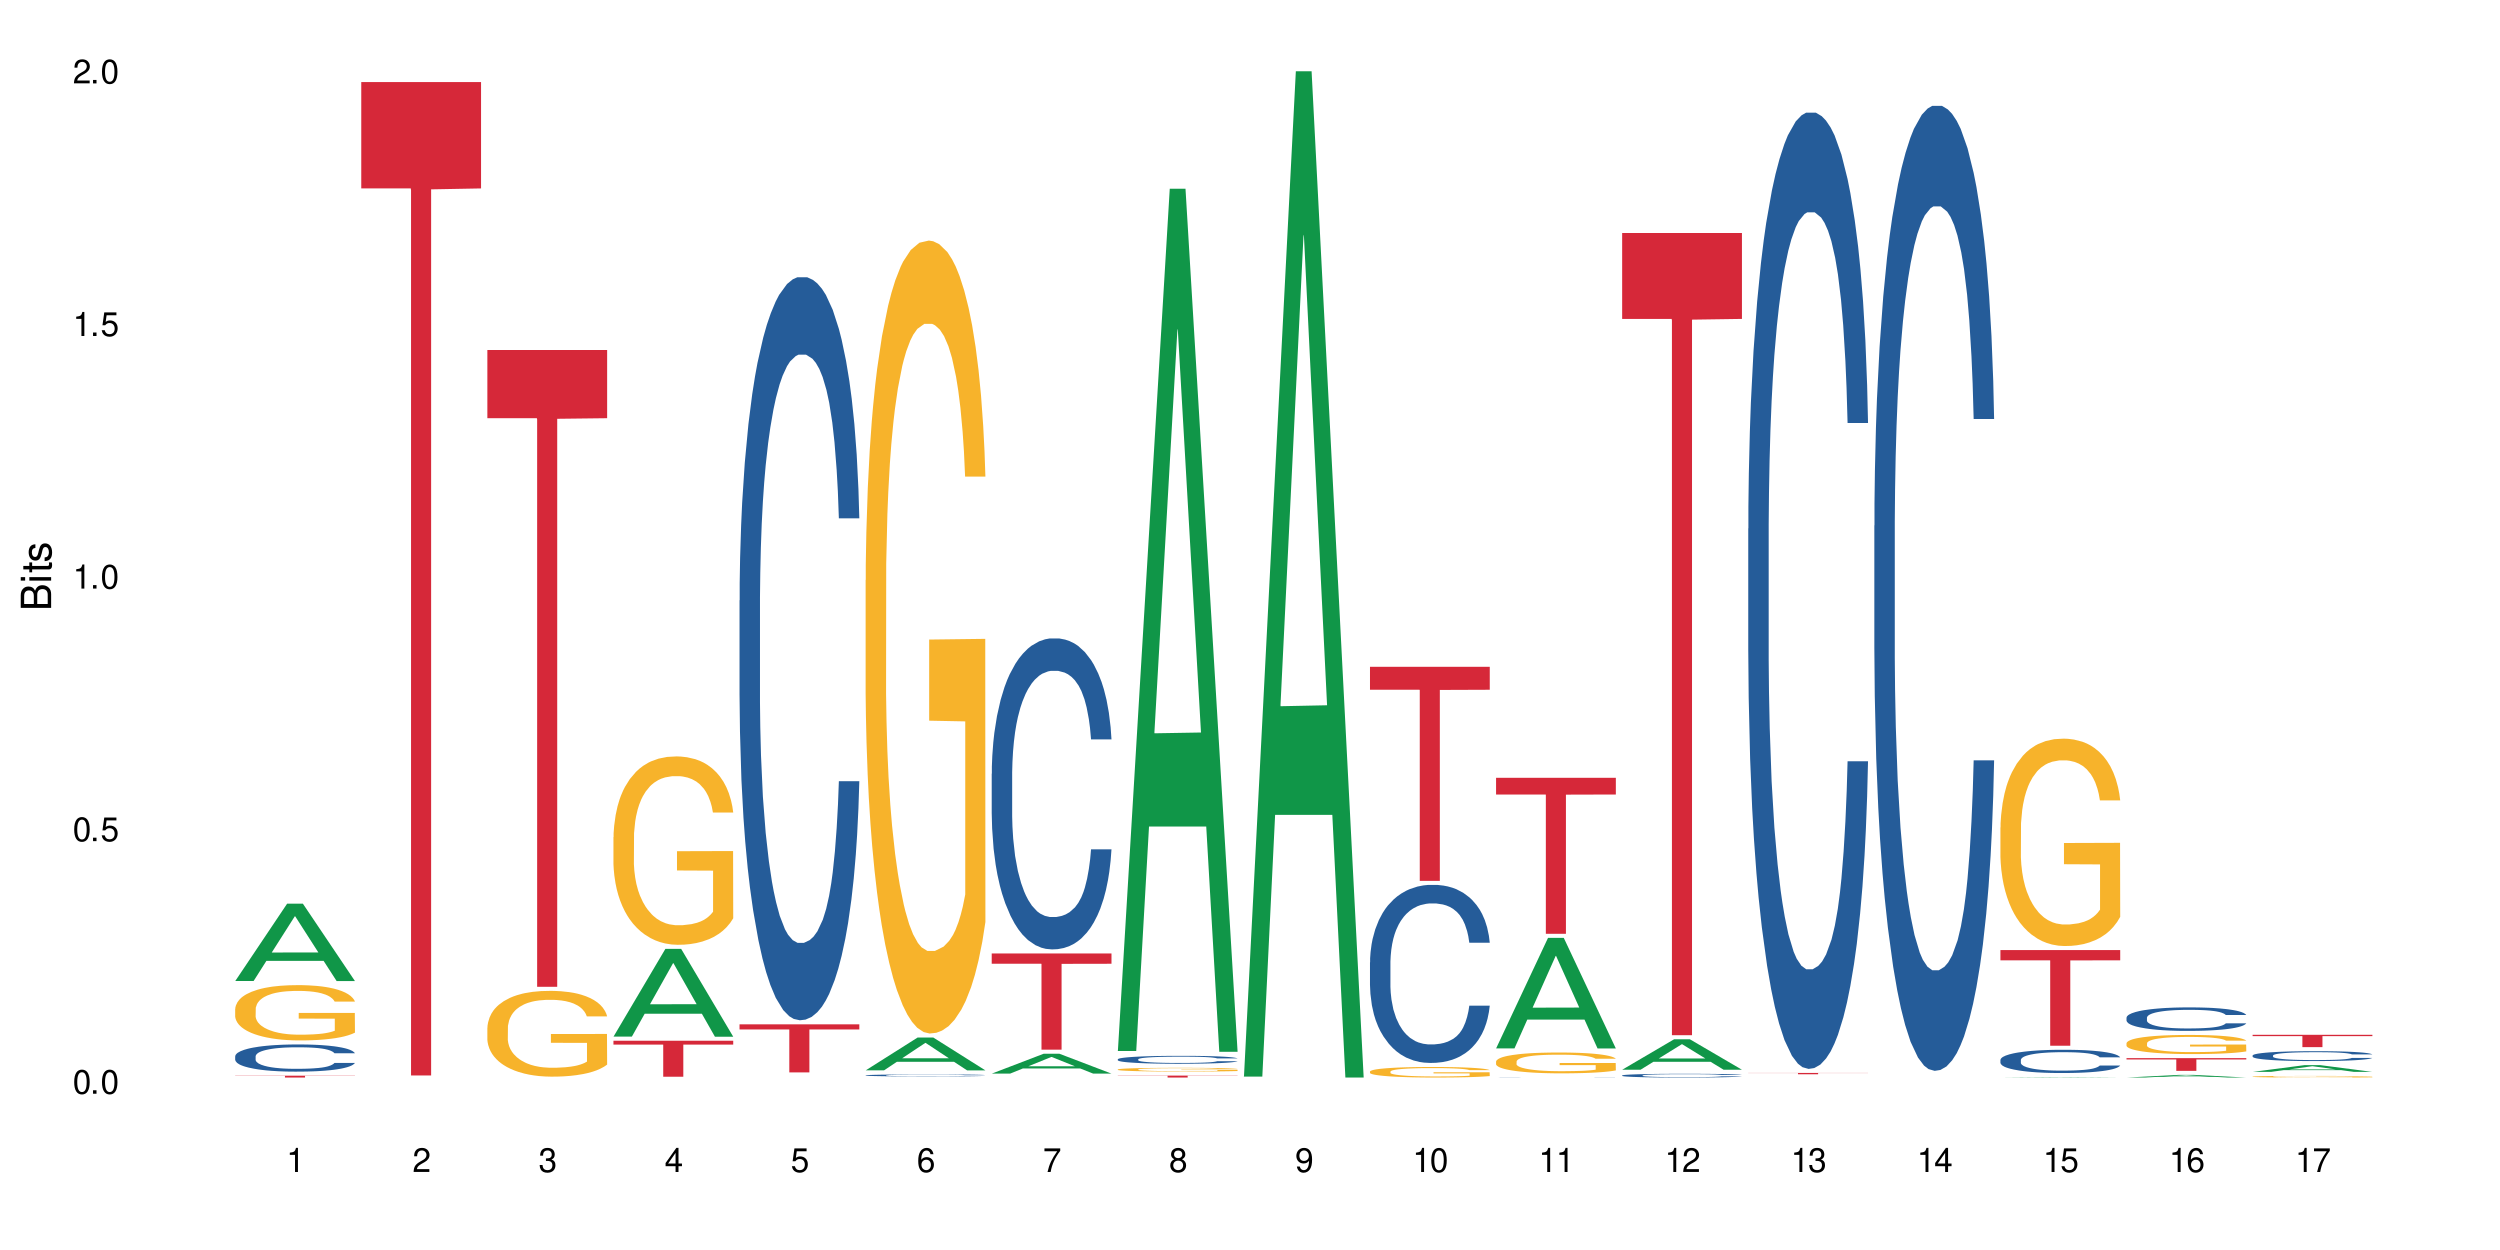 <?xml version="1.0" encoding="UTF-8"?>
<svg xmlns="http://www.w3.org/2000/svg" xmlns:xlink="http://www.w3.org/1999/xlink" width="720" height="360" viewBox="0 0 720 360">
<defs>
<g>
<g id="glyph-0-0">
</g>
<g id="glyph-0-1">
<path d="M 2.641 -6.938 C 2 -6.938 1.422 -6.656 1.078 -6.172 C 0.641 -5.562 0.406 -4.641 0.406 -3.359 C 0.406 -1.016 1.188 0.219 2.641 0.219 C 4.078 0.219 4.859 -1.016 4.859 -3.297 C 4.859 -4.641 4.656 -5.547 4.203 -6.172 C 3.844 -6.656 3.281 -6.938 2.641 -6.938 Z M 2.641 -6.188 C 3.547 -6.188 4 -5.25 4 -3.375 C 4 -1.406 3.562 -0.484 2.625 -0.484 C 1.734 -0.484 1.281 -1.438 1.281 -3.344 C 1.281 -5.25 1.734 -6.188 2.641 -6.188 Z M 2.641 -6.188 "/>
</g>
<g id="glyph-0-2">
<path d="M 1.828 -1 L 0.828 -1 L 0.828 0 L 1.828 0 Z M 1.828 -1 "/>
</g>
<g id="glyph-0-3">
<path d="M 4.562 -6.797 L 1.062 -6.797 L 0.547 -3.094 L 1.328 -3.094 C 1.719 -3.562 2.047 -3.734 2.578 -3.734 C 3.484 -3.734 4.062 -3.109 4.062 -2.094 C 4.062 -1.125 3.484 -0.531 2.578 -0.531 C 1.828 -0.531 1.375 -0.906 1.188 -1.672 L 0.328 -1.672 C 0.453 -1.109 0.547 -0.844 0.75 -0.594 C 1.125 -0.078 1.828 0.219 2.594 0.219 C 3.969 0.219 4.922 -0.781 4.922 -2.219 C 4.922 -3.562 4.031 -4.484 2.719 -4.484 C 2.25 -4.484 1.859 -4.359 1.469 -4.062 L 1.734 -5.969 L 4.562 -5.969 Z M 4.562 -6.797 "/>
</g>
<g id="glyph-0-4">
<path d="M 2.484 -4.938 L 2.484 0 L 3.328 0 L 3.328 -6.938 L 2.766 -6.938 C 2.469 -5.875 2.281 -5.734 0.984 -5.562 L 0.984 -4.938 Z M 2.484 -4.938 "/>
</g>
<g id="glyph-0-5">
<path d="M 4.859 -0.828 L 1.281 -0.828 C 1.359 -1.406 1.672 -1.781 2.5 -2.281 L 3.469 -2.828 C 4.406 -3.344 4.906 -4.062 4.906 -4.906 C 4.906 -5.484 4.672 -6.031 4.266 -6.406 C 3.859 -6.766 3.375 -6.938 2.719 -6.938 C 1.859 -6.938 1.219 -6.625 0.844 -6.031 C 0.609 -5.672 0.5 -5.234 0.484 -4.531 L 1.328 -4.531 C 1.359 -5.016 1.406 -5.281 1.531 -5.516 C 1.75 -5.938 2.188 -6.203 2.703 -6.203 C 3.469 -6.203 4.031 -5.641 4.031 -4.891 C 4.031 -4.344 3.719 -3.859 3.125 -3.516 L 2.234 -3 C 0.812 -2.172 0.406 -1.531 0.328 -0.016 L 4.859 -0.016 Z M 4.859 -0.828 "/>
</g>
<g id="glyph-0-6">
<path d="M 2.125 -3.188 L 2.578 -3.188 C 3.5 -3.188 3.984 -2.766 3.984 -1.922 C 3.984 -1.062 3.469 -0.531 2.594 -0.531 C 1.656 -0.531 1.203 -1 1.156 -2.016 L 0.312 -2.016 C 0.344 -1.453 0.438 -1.094 0.609 -0.781 C 0.953 -0.109 1.625 0.219 2.547 0.219 C 3.953 0.219 4.859 -0.625 4.859 -1.938 C 4.859 -2.828 4.516 -3.297 3.703 -3.594 C 4.344 -3.844 4.656 -4.328 4.656 -5.031 C 4.656 -6.219 3.875 -6.938 2.578 -6.938 C 1.203 -6.938 0.484 -6.172 0.453 -4.703 L 1.297 -4.703 C 1.312 -5.125 1.344 -5.359 1.453 -5.578 C 1.641 -5.969 2.062 -6.203 2.594 -6.203 C 3.344 -6.203 3.797 -5.75 3.797 -5 C 3.797 -4.516 3.609 -4.219 3.25 -4.047 C 3.016 -3.953 2.703 -3.922 2.125 -3.906 Z M 2.125 -3.188 "/>
</g>
<g id="glyph-0-7">
<path d="M 3.141 -1.672 L 3.141 0 L 3.984 0 L 3.984 -1.672 L 4.984 -1.672 L 4.984 -2.438 L 3.984 -2.438 L 3.984 -6.938 L 3.359 -6.938 L 0.266 -2.578 L 0.266 -1.672 Z M 3.141 -2.438 L 1 -2.438 L 3.141 -5.5 Z M 3.141 -2.438 "/>
</g>
<g id="glyph-0-8">
<path d="M 4.781 -5.125 C 4.609 -6.266 3.891 -6.938 2.844 -6.938 C 2.094 -6.938 1.422 -6.578 1.031 -5.953 C 0.594 -5.266 0.406 -4.422 0.406 -3.172 C 0.406 -2 0.578 -1.25 0.984 -0.641 C 1.359 -0.078 1.953 0.219 2.703 0.219 C 3.984 0.219 4.922 -0.75 4.922 -2.094 C 4.922 -3.375 4.062 -4.281 2.844 -4.281 C 2.172 -4.281 1.641 -4.031 1.281 -3.516 C 1.281 -5.234 1.828 -6.188 2.797 -6.188 C 3.391 -6.188 3.797 -5.797 3.938 -5.125 Z M 2.734 -3.531 C 3.547 -3.531 4.062 -2.953 4.062 -2.031 C 4.062 -1.156 3.484 -0.531 2.703 -0.531 C 1.922 -0.531 1.328 -1.188 1.328 -2.078 C 1.328 -2.938 1.906 -3.531 2.734 -3.531 Z M 2.734 -3.531 "/>
</g>
<g id="glyph-0-9">
<path d="M 4.984 -6.797 L 0.438 -6.797 L 0.438 -5.969 L 4.109 -5.969 C 2.5 -3.656 1.828 -2.234 1.328 0 L 2.219 0 C 2.594 -2.172 3.453 -4.047 4.984 -6.094 Z M 4.984 -6.797 "/>
</g>
<g id="glyph-0-10">
<path d="M 3.75 -3.656 C 4.469 -4.094 4.688 -4.438 4.688 -5.078 C 4.688 -6.172 3.844 -6.938 2.641 -6.938 C 1.438 -6.938 0.594 -6.172 0.594 -5.094 C 0.594 -4.438 0.812 -4.094 1.516 -3.656 C 0.734 -3.266 0.359 -2.703 0.359 -1.922 C 0.359 -0.656 1.281 0.219 2.641 0.219 C 3.984 0.219 4.922 -0.656 4.922 -1.922 C 4.922 -2.703 4.531 -3.266 3.75 -3.656 Z M 2.641 -6.188 C 3.359 -6.188 3.812 -5.75 3.812 -5.062 C 3.812 -4.406 3.344 -3.984 2.641 -3.984 C 1.922 -3.984 1.453 -4.406 1.453 -5.078 C 1.453 -5.75 1.922 -6.188 2.641 -6.188 Z M 2.641 -3.266 C 3.484 -3.266 4.062 -2.719 4.062 -1.906 C 4.062 -1.078 3.484 -0.531 2.625 -0.531 C 1.797 -0.531 1.219 -1.094 1.219 -1.906 C 1.219 -2.719 1.781 -3.266 2.641 -3.266 Z M 2.641 -3.266 "/>
</g>
<g id="glyph-0-11">
<path d="M 0.516 -1.578 C 0.672 -0.453 1.406 0.219 2.438 0.219 C 3.188 0.219 3.859 -0.141 4.266 -0.766 C 4.688 -1.453 4.891 -2.297 4.891 -3.547 C 4.891 -4.719 4.703 -5.453 4.312 -6.078 C 3.938 -6.641 3.344 -6.938 2.594 -6.938 C 1.297 -6.938 0.359 -5.969 0.359 -4.625 C 0.359 -3.344 1.234 -2.453 2.453 -2.453 C 3.094 -2.453 3.578 -2.672 4.016 -3.203 C 4 -1.484 3.469 -0.531 2.5 -0.531 C 1.906 -0.531 1.484 -0.906 1.359 -1.578 Z M 2.578 -6.203 C 3.375 -6.203 3.969 -5.531 3.969 -4.641 C 3.969 -3.797 3.391 -3.188 2.547 -3.188 C 1.734 -3.188 1.234 -3.766 1.234 -4.688 C 1.234 -5.562 1.797 -6.203 2.578 -6.203 Z M 2.578 -6.203 "/>
</g>
<g id="glyph-1-0">
</g>
<g id="glyph-1-1">
<path d="M 0 -0.953 L 0 -4.891 C 0 -5.719 -0.234 -6.344 -0.734 -6.797 C -1.188 -7.234 -1.812 -7.469 -2.5 -7.469 C -3.547 -7.469 -4.188 -7 -4.625 -5.875 C -4.984 -6.688 -5.625 -7.094 -6.531 -7.094 C -7.172 -7.094 -7.734 -6.859 -8.141 -6.391 C -8.562 -5.922 -8.75 -5.344 -8.75 -4.5 L -8.75 -0.953 Z M -4.984 -2.062 L -7.766 -2.062 L -7.766 -4.219 C -7.766 -4.844 -7.688 -5.203 -7.453 -5.5 C -7.219 -5.812 -6.859 -5.969 -6.375 -5.969 C -5.891 -5.969 -5.531 -5.812 -5.297 -5.5 C -5.062 -5.203 -4.984 -4.844 -4.984 -4.219 Z M -0.984 -2.062 L -4 -2.062 L -4 -4.781 C -4 -5.766 -3.438 -6.359 -2.484 -6.359 C -1.547 -6.359 -0.984 -5.766 -0.984 -4.781 Z M -0.984 -2.062 "/>
</g>
<g id="glyph-1-2">
<path d="M -6.281 -1.797 L -6.281 -0.797 L 0 -0.797 L 0 -1.797 Z M -8.75 -1.797 L -8.75 -0.797 L -7.484 -0.797 L -7.484 -1.797 Z M -8.75 -1.797 "/>
</g>
<g id="glyph-1-3">
<path d="M -6.281 -3.047 L -6.281 -2.016 L -8.016 -2.016 L -8.016 -1.016 L -6.281 -1.016 L -6.281 -0.172 L -5.469 -0.172 L -5.469 -1.016 L -0.719 -1.016 C -0.078 -1.016 0.281 -1.453 0.281 -2.234 C 0.281 -2.5 0.25 -2.719 0.188 -3.047 L -0.641 -3.047 C -0.609 -2.906 -0.594 -2.766 -0.594 -2.562 C -0.594 -2.141 -0.719 -2.016 -1.156 -2.016 L -5.469 -2.016 L -5.469 -3.047 Z M -6.281 -3.047 "/>
</g>
<g id="glyph-1-4">
<path d="M -4.531 -5.25 C -5.766 -5.25 -6.469 -4.422 -6.469 -2.969 C -6.469 -1.516 -5.719 -0.562 -4.547 -0.562 C -3.562 -0.562 -3.094 -1.062 -2.734 -2.562 L -2.516 -3.484 C -2.344 -4.188 -2.094 -4.469 -1.641 -4.469 C -1.047 -4.469 -0.641 -3.875 -0.641 -3 C -0.641 -2.453 -0.797 -2 -1.062 -1.75 C -1.25 -1.594 -1.422 -1.531 -1.875 -1.469 L -1.875 -0.406 C -0.422 -0.453 0.281 -1.266 0.281 -2.922 C 0.281 -4.5 -0.5 -5.516 -1.719 -5.516 C -2.656 -5.516 -3.172 -4.984 -3.469 -3.734 L -3.703 -2.766 C -3.891 -1.953 -4.156 -1.609 -4.594 -1.609 C -5.188 -1.609 -5.547 -2.125 -5.547 -2.938 C -5.547 -3.75 -5.203 -4.172 -4.531 -4.203 Z M -4.531 -5.25 "/>
</g>
</g>
</defs>
<rect x="-72" y="-36" width="864" height="432" fill="rgb(100%, 100%, 100%)" fill-opacity="1"/>
<path fill-rule="nonzero" fill="rgb(6.275%, 58.824%, 28.235%)" fill-opacity="1" d="M 67.73 282.531 L 67.77 282.512 L 82.695 260.254 L 87.227 260.254 L 102.23 282.555 L 96.957 282.555 L 93.199 276.73 L 76.723 276.73 L 73.039 282.531 L 67.73 282.531 L 78.309 274.324 L 91.688 274.305 L 85.016 263.898 L 84.941 263.875 L 84.871 263.938 L 78.273 274.305 L 78.309 274.324 Z M 67.73 282.531 "/>
<path fill-rule="nonzero" fill="rgb(14.51%, 36.078%, 60%)" fill-opacity="1" d="M 67.73 304.215 L 67.773 304.207 L 67.773 304.035 L 67.898 303.762 L 68.195 303.418 L 68.488 303.184 L 69.246 302.762 L 70.297 302.355 L 71.391 302.039 L 72.191 301.852 L 72.906 301.711 L 74.547 301.445 L 75.598 301.309 L 76.734 301.188 L 78.121 301.066 L 79.133 300.996 L 81.402 300.879 L 83.086 300.832 L 84.391 300.809 L 87.211 300.809 L 88.891 300.836 L 90.113 300.875 L 91.457 300.93 L 92.594 300.996 L 94.57 301.152 L 96.34 301.352 L 97.137 301.469 L 98.402 301.688 L 99.367 301.902 L 100.043 302.09 L 100.797 302.355 L 101.473 302.676 L 101.977 303.039 L 102.23 303.348 L 96.34 303.348 L 96.043 303.062 L 95.707 302.84 L 95.078 302.547 L 94.445 302.34 L 93.562 302.133 L 92.762 301.996 L 91.668 301.859 L 90.703 301.773 L 89.691 301.711 L 88.723 301.668 L 86.875 301.625 L 84.727 301.625 L 83.93 301.641 L 82.289 301.695 L 81.402 301.746 L 80.141 301.848 L 79.258 301.938 L 78.207 302.082 L 77.492 302.203 L 76.609 302.391 L 75.977 302.555 L 75.262 302.789 L 74.84 302.969 L 74.461 303.168 L 74.125 303.406 L 73.875 303.656 L 73.703 303.922 L 73.621 304.18 L 73.621 305.285 L 73.703 305.543 L 73.914 305.844 L 74.461 306.281 L 75.262 306.66 L 76.188 306.961 L 77.07 307.176 L 77.574 307.273 L 78.25 307.391 L 79.301 307.531 L 80.816 307.676 L 81.699 307.734 L 83.043 307.789 L 84.434 307.82 L 86.285 307.82 L 87.926 307.789 L 89.02 307.754 L 90.156 307.695 L 91.711 307.574 L 92.68 307.461 L 93.52 307.324 L 94.152 307.188 L 94.57 307.074 L 95.203 306.852 L 95.707 306.609 L 96.086 306.359 L 96.34 306.117 L 102.23 306.117 L 101.977 306.402 L 101.598 306.68 L 101.219 306.887 L 100.629 307.141 L 99.957 307.359 L 98.988 307.609 L 98.191 307.777 L 97.137 307.953 L 96.172 308.09 L 95.117 308.211 L 93.562 308.355 L 92.551 308.426 L 91.457 308.492 L 90.156 308.547 L 88.516 308.598 L 86.746 308.625 L 85.105 308.633 L 83.34 308.621 L 82.035 308.59 L 80.309 308.527 L 78.164 308.398 L 76.609 308.262 L 75.387 308.125 L 74.336 307.984 L 73.156 307.789 L 71.645 307.477 L 70.719 307.23 L 70.086 307.031 L 69.371 306.754 L 68.867 306.504 L 68.277 306.102 L 67.855 305.594 L 67.73 305.199 Z M 67.73 304.215 "/>
<path fill-rule="nonzero" fill="rgb(96.863%, 70.196%, 16.863%)" fill-opacity="1" d="M 67.73 290.539 L 67.773 290.523 L 67.773 290.234 L 67.941 289.578 L 68.363 288.676 L 68.91 287.934 L 69.496 287.352 L 69.875 287.047 L 70.508 286.613 L 71.055 286.293 L 72.441 285.637 L 74.211 285.027 L 75.176 284.766 L 76.27 284.516 L 77.828 284.242 L 78.543 284.137 L 80.73 283.906 L 83.215 283.762 L 85.949 283.715 L 87.211 283.73 L 88.934 283.789 L 91.289 283.949 L 92.637 284.094 L 93.688 284.242 L 94.781 284.43 L 96.129 284.719 L 97.391 285.07 L 98.402 285.418 L 99.41 285.855 L 100.25 286.32 L 100.965 286.828 L 101.598 287.441 L 101.977 287.949 L 102.23 288.457 L 96.383 288.457 L 96.043 287.949 L 95.664 287.559 L 95.035 287.078 L 94.402 286.727 L 93.773 286.453 L 92.594 286.074 L 91.586 285.84 L 90.324 285.637 L 89.102 285.508 L 87.715 285.418 L 86.875 285.391 L 84.645 285.391 L 82.625 285.492 L 81.445 285.609 L 80.605 285.723 L 79.426 285.941 L 78.711 286.117 L 78.289 286.234 L 77.027 286.684 L 76.188 287.09 L 75.723 287.367 L 75.137 287.805 L 74.715 288.195 L 74.25 288.777 L 74 289.215 L 73.664 290.203 L 73.621 292.824 L 73.746 293.375 L 74 293.973 L 74.336 294.496 L 74.84 295.047 L 75.348 295.469 L 76.23 296.039 L 76.988 296.414 L 77.574 296.664 L 78.711 297.055 L 79.176 297.188 L 80.27 297.449 L 81.402 297.652 L 82.793 297.828 L 83.844 297.914 L 85.527 297.988 L 87.672 297.988 L 90.195 297.898 L 91.797 297.785 L 92.891 297.668 L 93.605 297.566 L 94.488 297.406 L 95.117 297.258 L 95.707 297.098 L 96.422 296.852 L 96.422 293.375 L 86.031 293.359 L 86.031 291.73 L 102.188 291.719 L 102.23 297.406 L 101.344 297.797 L 100.25 298.176 L 99.199 298.469 L 98.105 298.715 L 96.551 298.992 L 95.289 299.164 L 93.352 299.367 L 91.586 299.5 L 89.734 299.586 L 88.094 299.629 L 86.156 299.645 L 84.434 299.617 L 82.582 299.527 L 81.109 299.414 L 79.762 299.266 L 78.418 299.078 L 76.734 298.773 L 75.641 298.523 L 74.504 298.219 L 73.367 297.855 L 72.359 297.465 L 71.688 297.156 L 71.012 296.809 L 70.297 296.371 L 69.625 295.879 L 69.121 295.426 L 68.656 294.918 L 68.32 294.438 L 67.984 293.781 L 67.816 293.258 L 67.73 292.809 Z M 67.73 290.539 "/>
<path fill-rule="nonzero" fill="rgb(83.922%, 15.686%, 22.353%)" fill-opacity="1" d="M 67.73 309.797 L 102.23 309.797 L 102.23 309.855 L 87.852 309.855 L 87.852 310.332 L 82.066 310.332 L 82.066 309.855 L 67.73 309.855 Z M 67.73 309.797 "/>
<path fill-rule="nonzero" fill="rgb(83.922%, 15.686%, 22.353%)" fill-opacity="1" d="M 104.043 23.641 L 138.543 23.641 L 138.543 54.266 L 124.164 54.535 L 124.164 309.738 L 118.379 309.738 L 118.379 54.805 L 118.297 54.266 L 104.043 54.266 Z M 104.043 23.641 "/>
<path fill-rule="nonzero" fill="rgb(96.863%, 70.196%, 16.863%)" fill-opacity="1" d="M 140.359 295.949 L 140.398 295.93 L 140.398 295.477 L 140.57 294.461 L 140.988 293.062 L 141.535 291.91 L 142.125 291.008 L 142.504 290.535 L 143.137 289.859 L 143.684 289.363 L 145.07 288.348 L 146.836 287.398 L 147.805 286.992 L 148.898 286.609 L 150.457 286.18 L 151.172 286.023 L 153.359 285.66 L 155.84 285.434 L 158.574 285.367 L 159.836 285.391 L 161.562 285.48 L 163.918 285.73 L 165.266 285.953 L 166.316 286.18 L 167.41 286.473 L 168.754 286.926 L 170.02 287.465 L 171.027 288.008 L 172.039 288.684 L 172.879 289.406 L 173.594 290.195 L 174.227 291.145 L 174.605 291.934 L 174.855 292.723 L 169.008 292.723 L 168.672 291.934 L 168.293 291.324 L 167.66 290.582 L 167.031 290.039 L 166.398 289.609 L 165.223 289.023 L 164.211 288.664 L 162.949 288.348 L 161.73 288.145 L 160.34 288.008 L 159.5 287.961 L 157.27 287.961 L 155.25 288.121 L 154.074 288.301 L 153.23 288.48 L 152.055 288.82 L 151.34 289.09 L 150.918 289.27 L 149.656 289.973 L 148.812 290.602 L 148.352 291.031 L 147.762 291.707 L 147.344 292.316 L 146.879 293.219 L 146.625 293.898 L 146.289 295.434 L 146.25 299.492 L 146.375 300.352 L 146.625 301.277 L 146.965 302.09 L 147.469 302.945 L 147.973 303.602 L 148.855 304.48 L 149.613 305.066 L 150.203 305.453 L 151.34 306.062 L 151.801 306.266 L 152.895 306.672 L 154.031 306.984 L 155.418 307.258 L 156.473 307.391 L 158.152 307.504 L 160.301 307.504 L 162.824 307.371 L 164.422 307.188 L 165.516 307.008 L 166.23 306.852 L 167.113 306.602 L 167.746 306.375 L 168.336 306.129 L 169.051 305.746 L 169.051 300.352 L 158.66 300.328 L 158.66 297.801 L 174.812 297.777 L 174.855 306.602 L 173.973 307.211 L 172.879 307.797 L 171.828 308.25 L 170.734 308.633 L 169.176 309.062 L 167.914 309.332 L 165.98 309.648 L 164.211 309.852 L 162.359 309.988 L 160.719 310.055 L 158.785 310.078 L 157.059 310.031 L 155.211 309.898 L 153.738 309.715 L 152.391 309.492 L 151.043 309.199 L 149.359 308.723 L 148.266 308.34 L 147.133 307.867 L 145.996 307.301 L 144.984 306.691 L 144.312 306.219 L 143.641 305.676 L 142.926 305 L 142.25 304.234 L 141.746 303.535 L 141.285 302.742 L 140.945 302 L 140.609 300.984 L 140.441 300.172 L 140.359 299.473 Z M 140.359 295.949 "/>
<path fill-rule="nonzero" fill="rgb(83.922%, 15.686%, 22.353%)" fill-opacity="1" d="M 140.359 100.809 L 174.855 100.809 L 174.855 120.441 L 160.477 120.613 L 160.477 284.203 L 154.695 284.203 L 154.695 120.785 L 154.609 120.441 L 140.359 120.441 Z M 140.359 100.809 "/>
<path fill-rule="nonzero" fill="rgb(6.275%, 58.824%, 28.235%)" fill-opacity="1" d="M 176.672 298.547 L 176.707 298.523 L 191.637 273.266 L 196.168 273.266 L 211.168 298.57 L 205.898 298.57 L 202.141 291.965 L 185.664 291.965 L 181.98 298.547 L 176.672 298.547 L 187.25 289.23 L 200.629 289.207 L 193.957 277.402 L 193.883 277.375 L 193.809 277.449 L 187.211 289.207 L 187.25 289.23 Z M 176.672 298.547 "/>
<path fill-rule="nonzero" fill="rgb(96.863%, 70.196%, 16.863%)" fill-opacity="1" d="M 176.672 241.086 L 176.715 241.035 L 176.715 240.043 L 176.883 237.812 L 177.305 234.742 L 177.852 232.215 L 178.438 230.234 L 178.816 229.191 L 179.449 227.707 L 179.996 226.617 L 181.383 224.387 L 183.152 222.305 L 184.117 221.414 L 185.211 220.57 L 186.77 219.629 L 187.484 219.281 L 189.672 218.488 L 192.152 217.992 L 194.887 217.844 L 196.152 217.895 L 197.875 218.094 L 200.23 218.637 L 201.578 219.133 L 202.629 219.629 L 203.723 220.273 L 205.07 221.266 L 206.332 222.453 L 207.34 223.641 L 208.352 225.129 L 209.191 226.715 L 209.906 228.449 L 210.539 230.531 L 210.918 232.266 L 211.168 234 L 205.32 234 L 204.984 232.266 L 204.605 230.926 L 203.977 229.293 L 203.344 228.102 L 202.715 227.16 L 201.535 225.871 L 200.527 225.078 L 199.266 224.387 L 198.043 223.941 L 196.656 223.641 L 195.812 223.543 L 193.586 223.543 L 191.566 223.891 L 190.387 224.285 L 189.547 224.684 L 188.367 225.426 L 187.652 226.02 L 187.23 226.418 L 185.969 227.953 L 185.129 229.34 L 184.664 230.281 L 184.078 231.77 L 183.656 233.105 L 183.191 235.09 L 182.941 236.574 L 182.605 239.945 L 182.562 248.863 L 182.688 250.746 L 182.941 252.777 L 183.277 254.562 L 183.781 256.445 L 184.285 257.883 L 185.172 259.812 L 185.926 261.102 L 186.516 261.945 L 187.652 263.281 L 188.113 263.73 L 189.207 264.621 L 190.344 265.312 L 191.734 265.91 L 192.785 266.207 L 194.469 266.453 L 196.613 266.453 L 199.137 266.156 L 200.734 265.762 L 201.828 265.363 L 202.547 265.016 L 203.43 264.473 L 204.059 263.977 L 204.648 263.43 L 205.363 262.59 L 205.363 250.746 L 194.973 250.695 L 194.973 245.148 L 211.129 245.098 L 211.168 264.473 L 210.285 265.809 L 209.191 267.098 L 208.141 268.09 L 207.047 268.93 L 205.488 269.871 L 204.227 270.469 L 202.293 271.16 L 200.527 271.605 L 198.676 271.906 L 197.035 272.055 L 195.098 272.102 L 193.375 272.004 L 191.523 271.707 L 190.051 271.309 L 188.703 270.816 L 187.359 270.172 L 185.676 269.129 L 184.582 268.289 L 183.445 267.246 L 182.309 266.008 L 181.301 264.672 L 180.625 263.629 L 179.953 262.441 L 179.238 260.953 L 178.566 259.27 L 178.059 257.734 L 177.598 256 L 177.262 254.363 L 176.926 252.133 L 176.758 250.352 L 176.672 248.812 Z M 176.672 241.086 "/>
<path fill-rule="nonzero" fill="rgb(83.922%, 15.686%, 22.353%)" fill-opacity="1" d="M 176.672 299.734 L 211.168 299.734 L 211.168 300.844 L 196.793 300.852 L 196.793 310.105 L 191.008 310.105 L 191.008 300.863 L 190.922 300.844 L 176.672 300.844 Z M 176.672 299.734 "/>
<path fill-rule="nonzero" fill="rgb(14.51%, 36.078%, 60%)" fill-opacity="1" d="M 212.984 172.953 L 213.027 172.758 L 213.027 168.062 L 213.152 160.629 L 213.449 151.238 L 213.742 144.785 L 214.5 133.242 L 215.551 122.094 L 216.645 113.488 L 217.445 108.402 L 218.16 104.488 L 219.801 97.25 L 220.852 93.535 L 221.988 90.211 L 223.375 86.883 L 224.387 84.926 L 226.66 81.797 L 228.34 80.43 L 229.645 79.844 L 232.465 79.844 L 234.148 80.625 L 235.367 81.602 L 236.715 83.168 L 237.848 84.926 L 239.828 89.23 L 241.594 94.707 L 242.395 97.84 L 243.656 103.902 L 244.621 109.77 L 245.297 114.855 L 246.055 122.094 L 246.727 130.895 L 247.23 140.871 L 247.484 149.285 L 241.594 149.285 L 241.301 141.457 L 240.961 135.395 L 240.332 127.375 L 239.699 121.703 L 238.816 116.031 L 238.016 112.312 L 236.922 108.598 L 235.957 106.25 L 234.945 104.488 L 233.98 103.316 L 232.129 102.141 L 229.98 102.141 L 229.184 102.531 L 227.543 104.098 L 226.66 105.465 L 225.395 108.207 L 224.512 110.75 L 223.461 114.66 L 222.746 117.984 L 221.863 123.07 L 221.23 127.57 L 220.516 134.027 L 220.094 138.914 L 219.715 144.395 L 219.379 150.848 L 219.129 157.695 L 218.961 164.934 L 218.875 171.973 L 218.875 202.293 L 218.961 209.336 L 219.168 217.551 L 219.715 229.484 L 220.516 239.852 L 221.441 248.066 L 222.324 253.934 L 222.828 256.672 L 223.504 259.801 L 224.555 263.715 L 226.07 267.629 L 226.953 269.191 L 228.301 270.758 L 229.688 271.539 L 231.539 271.539 L 233.18 270.758 L 234.273 269.777 L 235.41 268.215 L 236.965 264.887 L 237.934 261.758 L 238.773 258.043 L 239.406 254.324 L 239.828 251.195 L 240.457 245.133 L 240.961 238.48 L 241.34 231.637 L 241.594 224.984 L 247.484 224.984 L 247.23 232.809 L 246.852 240.438 L 246.473 246.109 L 245.883 252.957 L 245.211 259.02 L 244.242 265.867 L 243.445 270.367 L 242.395 275.254 L 241.426 278.973 L 240.375 282.297 L 238.816 286.211 L 237.809 288.168 L 236.715 289.926 L 235.41 291.492 L 233.77 292.859 L 232 293.645 L 230.359 293.84 L 228.594 293.449 L 227.289 292.664 L 225.566 290.906 L 223.418 287.383 L 221.863 283.668 L 220.641 279.949 L 219.59 276.039 L 218.414 270.758 L 216.898 262.148 L 215.973 255.5 L 215.34 250.023 L 214.625 242.395 L 214.121 235.547 L 213.531 224.594 L 213.113 210.703 L 212.984 199.945 Z M 212.984 172.953 "/>
<path fill-rule="nonzero" fill="rgb(83.922%, 15.686%, 22.353%)" fill-opacity="1" d="M 212.984 295.004 L 247.484 295.004 L 247.484 296.484 L 233.105 296.496 L 233.105 308.848 L 227.32 308.848 L 227.32 296.512 L 227.238 296.484 L 212.984 296.484 Z M 212.984 295.004 "/>
<path fill-rule="nonzero" fill="rgb(6.275%, 58.824%, 28.235%)" fill-opacity="1" d="M 249.301 308.262 L 249.336 308.254 L 264.262 298.816 L 268.797 298.816 L 283.797 308.273 L 278.527 308.273 L 274.766 305.805 L 258.293 305.805 L 254.605 308.262 L 249.301 308.262 L 259.875 304.781 L 273.258 304.773 L 266.586 300.359 L 266.512 300.352 L 266.438 300.379 L 259.84 304.773 L 259.875 304.781 Z M 249.301 308.262 "/>
<path fill-rule="nonzero" fill="rgb(14.51%, 36.078%, 60%)" fill-opacity="1" d="M 249.301 309.688 L 249.34 309.688 L 249.34 309.676 L 249.469 309.656 L 249.762 309.629 L 250.055 309.613 L 250.812 309.582 L 251.867 309.551 L 252.961 309.527 L 253.758 309.512 L 254.473 309.504 L 256.113 309.484 L 257.168 309.473 L 258.301 309.465 L 259.691 309.453 L 260.699 309.449 L 262.973 309.441 L 264.656 309.438 L 270.461 309.438 L 271.68 309.441 L 273.027 309.445 L 274.164 309.449 L 276.141 309.461 L 277.906 309.477 L 278.707 309.484 L 279.969 309.5 L 280.938 309.516 L 281.609 309.531 L 282.367 309.551 L 283.039 309.574 L 283.543 309.602 L 283.797 309.625 L 277.906 309.625 L 277.613 309.602 L 277.277 309.586 L 276.645 309.562 L 276.016 309.551 L 275.129 309.535 L 274.332 309.523 L 273.238 309.512 L 272.27 309.508 L 271.262 309.504 L 270.293 309.5 L 268.441 309.496 L 265.496 309.496 L 263.855 309.5 L 262.973 309.504 L 261.711 309.512 L 260.828 309.52 L 259.773 309.531 L 259.059 309.539 L 258.176 309.551 L 257.543 309.566 L 256.828 309.582 L 256.41 309.594 L 256.031 309.609 L 255.695 309.629 L 255.441 309.648 L 255.273 309.668 L 255.188 309.684 L 255.188 309.766 L 255.273 309.785 L 255.484 309.809 L 256.031 309.84 L 256.828 309.867 L 257.754 309.891 L 258.641 309.906 L 259.145 309.914 L 259.816 309.922 L 260.867 309.934 L 262.383 309.945 L 263.266 309.949 L 264.613 309.953 L 269.492 309.953 L 270.586 309.949 L 271.723 309.945 L 273.277 309.938 L 274.246 309.93 L 275.09 309.918 L 275.719 309.91 L 276.141 309.898 L 276.77 309.883 L 277.277 309.867 L 277.656 309.848 L 277.906 309.828 L 283.797 309.828 L 283.543 309.852 L 283.164 309.871 L 282.789 309.887 L 282.199 309.906 L 281.523 309.922 L 280.559 309.941 L 279.758 309.953 L 278.707 309.965 L 277.738 309.977 L 276.688 309.984 L 275.129 309.996 L 274.121 310 L 273.027 310.004 L 271.723 310.008 L 270.082 310.012 L 268.316 310.016 L 264.906 310.016 L 263.602 310.012 L 261.879 310.008 L 259.734 309.996 L 258.176 309.988 L 256.957 309.977 L 255.902 309.969 L 254.727 309.953 L 253.211 309.93 L 252.285 309.91 L 251.656 309.898 L 250.941 309.875 L 250.434 309.859 L 249.848 309.828 L 249.426 309.789 L 249.301 309.762 Z M 249.301 309.688 "/>
<path fill-rule="nonzero" fill="rgb(96.863%, 70.196%, 16.863%)" fill-opacity="1" d="M 249.301 167.094 L 249.34 166.887 L 249.34 162.715 L 249.508 153.328 L 249.93 140.398 L 250.477 129.762 L 251.066 121.418 L 251.445 117.039 L 252.074 110.781 L 252.621 106.195 L 254.012 96.809 L 255.777 88.051 L 256.746 84.297 L 257.84 80.75 L 259.395 76.789 L 260.109 75.328 L 262.301 71.992 L 264.781 69.906 L 267.516 69.281 L 268.777 69.488 L 270.504 70.324 L 272.859 72.617 L 274.203 74.703 L 275.258 76.789 L 276.352 79.5 L 277.695 83.672 L 278.957 88.676 L 279.969 93.68 L 280.977 99.938 L 281.82 106.613 L 282.535 113.91 L 283.164 122.672 L 283.543 129.969 L 283.797 137.27 L 277.949 137.27 L 277.613 129.969 L 277.234 124.34 L 276.602 117.457 L 275.973 112.453 L 275.34 108.488 L 274.164 103.066 L 273.152 99.73 L 271.891 96.809 L 270.672 94.934 L 269.281 93.68 L 268.441 93.266 L 266.211 93.266 L 264.191 94.723 L 263.016 96.391 L 262.172 98.062 L 260.996 101.188 L 260.281 103.691 L 259.859 105.359 L 258.598 111.824 L 257.754 117.664 L 257.293 121.629 L 256.703 127.887 L 256.281 133.516 L 255.82 141.859 L 255.566 148.113 L 255.23 162.297 L 255.188 199.836 L 255.316 207.762 L 255.566 216.312 L 255.902 223.82 L 256.41 231.746 L 256.914 237.793 L 257.797 245.93 L 258.555 251.352 L 259.145 254.898 L 260.281 260.527 L 260.742 262.406 L 261.836 266.16 L 262.973 269.078 L 264.359 271.582 L 265.41 272.832 L 267.094 273.875 L 269.242 273.875 L 271.766 272.625 L 273.363 270.957 L 274.457 269.285 L 275.172 267.828 L 276.055 265.531 L 276.688 263.449 L 277.277 261.152 L 277.992 257.609 L 277.992 207.762 L 267.602 207.555 L 267.602 184.195 L 283.754 183.988 L 283.797 265.531 L 282.914 271.164 L 281.82 276.586 L 280.77 280.758 L 279.676 284.305 L 278.117 288.266 L 276.855 290.77 L 274.922 293.688 L 273.152 295.566 L 271.301 296.816 L 269.66 297.441 L 267.727 297.652 L 266 297.234 L 264.148 295.984 L 262.676 294.312 L 261.332 292.227 L 259.984 289.516 L 258.301 285.137 L 257.207 281.594 L 256.074 277.211 L 254.938 272 L 253.926 266.367 L 253.254 261.988 L 252.582 256.98 L 251.867 250.727 L 251.191 243.633 L 250.688 237.168 L 250.223 229.871 L 249.887 222.988 L 249.551 213.602 L 249.383 206.094 L 249.301 199.629 Z M 249.301 167.094 "/>
<path fill-rule="nonzero" fill="rgb(6.275%, 58.824%, 28.235%)" fill-opacity="1" d="M 285.613 309.199 L 285.648 309.195 L 300.578 303.477 L 305.109 303.477 L 320.109 309.203 L 314.84 309.203 L 311.082 307.711 L 294.605 307.711 L 290.922 309.199 L 285.613 309.199 L 296.191 307.09 L 309.57 307.086 L 302.898 304.414 L 302.824 304.406 L 302.75 304.422 L 296.152 307.086 L 296.191 307.09 Z M 285.613 309.199 "/>
<path fill-rule="nonzero" fill="rgb(14.51%, 36.078%, 60%)" fill-opacity="1" d="M 285.613 222.844 L 285.656 222.762 L 285.656 220.797 L 285.781 217.688 L 286.074 213.758 L 286.371 211.055 L 287.129 206.227 L 288.18 201.559 L 289.273 197.957 L 290.07 195.832 L 290.789 194.191 L 292.43 191.164 L 293.48 189.609 L 294.617 188.219 L 296.004 186.824 L 297.016 186.008 L 299.285 184.699 L 300.969 184.125 L 302.273 183.879 L 305.09 183.879 L 306.773 184.207 L 307.996 184.617 L 309.34 185.27 L 310.477 186.008 L 312.453 187.809 L 314.219 190.102 L 315.02 191.41 L 316.281 193.949 L 317.25 196.402 L 317.922 198.531 L 318.68 201.559 L 319.352 205.242 L 319.859 209.418 L 320.109 212.938 L 314.219 212.938 L 313.926 209.664 L 313.59 207.125 L 312.957 203.77 L 312.328 201.398 L 311.445 199.023 L 310.645 197.469 L 309.551 195.91 L 308.582 194.93 L 307.574 194.191 L 306.605 193.703 L 304.754 193.211 L 302.609 193.211 L 301.809 193.375 L 300.168 194.027 L 299.285 194.602 L 298.023 195.75 L 297.141 196.812 L 296.09 198.449 L 295.371 199.84 L 294.488 201.969 L 293.859 203.852 L 293.145 206.555 L 292.723 208.602 L 292.344 210.891 L 292.008 213.594 L 291.754 216.457 L 291.586 219.488 L 291.504 222.434 L 291.504 235.121 L 291.586 238.07 L 291.797 241.508 L 292.344 246.5 L 293.145 250.84 L 294.07 254.277 L 294.953 256.734 L 295.457 257.879 L 296.129 259.188 L 297.184 260.824 L 298.695 262.461 L 299.578 263.117 L 300.926 263.773 L 302.316 264.102 L 304.164 264.102 L 305.805 263.773 L 306.898 263.363 L 308.035 262.707 L 309.594 261.316 L 310.559 260.008 L 311.402 258.453 L 312.031 256.895 L 312.453 255.586 L 313.086 253.051 L 313.59 250.266 L 313.969 247.402 L 314.219 244.617 L 320.109 244.617 L 319.859 247.891 L 319.48 251.086 L 319.102 253.457 L 318.512 256.324 L 317.84 258.859 L 316.871 261.727 L 316.07 263.609 L 315.02 265.656 L 314.051 267.211 L 313 268.602 L 311.445 270.238 L 310.434 271.059 L 309.34 271.793 L 308.035 272.449 L 306.395 273.023 L 304.629 273.352 L 302.988 273.434 L 301.223 273.27 L 299.918 272.941 L 298.191 272.203 L 296.047 270.73 L 294.488 269.176 L 293.27 267.621 L 292.219 265.984 L 291.039 263.773 L 289.523 260.172 L 288.602 257.387 L 287.969 255.094 L 287.254 251.902 L 286.75 249.039 L 286.16 244.453 L 285.738 238.641 L 285.613 234.141 Z M 285.613 222.844 "/>
<path fill-rule="nonzero" fill="rgb(83.922%, 15.686%, 22.353%)" fill-opacity="1" d="M 285.613 274.594 L 320.109 274.594 L 320.109 277.562 L 305.734 277.59 L 305.734 302.312 L 299.949 302.312 L 299.949 277.613 L 299.863 277.562 L 285.613 277.562 Z M 285.613 274.594 "/>
<path fill-rule="nonzero" fill="rgb(6.275%, 58.824%, 28.235%)" fill-opacity="1" d="M 321.926 302.684 L 321.965 302.449 L 336.891 54.352 L 341.422 54.352 L 356.426 302.918 L 351.152 302.918 L 347.395 238.035 L 330.918 238.035 L 327.234 302.684 L 321.926 302.684 L 332.504 211.191 L 345.883 210.961 L 339.211 94.965 L 339.137 94.73 L 339.066 95.43 L 332.469 210.961 L 332.504 211.191 Z M 321.926 302.684 "/>
<path fill-rule="nonzero" fill="rgb(14.51%, 36.078%, 60%)" fill-opacity="1" d="M 321.926 305.074 L 321.969 305.074 L 321.969 305.023 L 322.094 304.941 L 322.391 304.844 L 322.684 304.773 L 323.441 304.652 L 324.492 304.531 L 325.586 304.441 L 326.387 304.387 L 327.102 304.344 L 328.742 304.266 L 329.793 304.227 L 330.93 304.191 L 332.316 304.156 L 333.328 304.133 L 335.598 304.102 L 337.281 304.086 L 338.586 304.082 L 341.406 304.082 L 343.086 304.09 L 344.309 304.098 L 345.652 304.117 L 346.789 304.133 L 348.766 304.18 L 350.535 304.238 L 351.332 304.273 L 352.598 304.336 L 353.562 304.398 L 354.238 304.453 L 354.992 304.531 L 355.668 304.625 L 356.172 304.73 L 356.426 304.82 L 350.535 304.82 L 350.238 304.738 L 349.902 304.672 L 349.273 304.59 L 348.641 304.527 L 347.758 304.469 L 346.957 304.426 L 345.863 304.387 L 344.898 304.363 L 343.887 304.344 L 342.918 304.332 L 341.07 304.32 L 338.922 304.32 L 338.125 304.324 L 336.484 304.34 L 335.598 304.355 L 334.336 304.383 L 333.453 304.41 L 332.402 304.453 L 331.688 304.488 L 330.805 304.543 L 330.172 304.59 L 329.457 304.66 L 329.035 304.711 L 328.656 304.77 L 328.32 304.84 L 328.07 304.91 L 327.898 304.988 L 327.816 305.062 L 327.816 305.387 L 327.898 305.465 L 328.109 305.551 L 328.656 305.68 L 329.457 305.789 L 330.383 305.875 L 331.266 305.941 L 331.77 305.969 L 332.445 306.004 L 333.496 306.043 L 335.012 306.086 L 335.895 306.102 L 337.238 306.121 L 338.629 306.129 L 340.48 306.129 L 342.121 306.121 L 343.215 306.109 L 344.352 306.094 L 345.906 306.055 L 346.875 306.023 L 347.715 305.984 L 348.348 305.945 L 348.766 305.91 L 349.398 305.844 L 349.902 305.773 L 350.281 305.703 L 350.535 305.629 L 356.426 305.629 L 356.172 305.715 L 355.793 305.797 L 355.414 305.855 L 354.824 305.93 L 354.152 305.992 L 353.184 306.066 L 352.387 306.113 L 351.332 306.168 L 350.367 306.207 L 349.312 306.242 L 347.758 306.285 L 346.746 306.305 L 345.652 306.324 L 344.352 306.34 L 342.711 306.355 L 340.941 306.363 L 339.301 306.367 L 337.535 306.363 L 336.23 306.352 L 334.504 306.336 L 332.359 306.297 L 330.805 306.258 L 329.582 306.219 L 328.531 306.176 L 327.352 306.121 L 325.84 306.027 L 324.914 305.957 L 324.281 305.898 L 323.566 305.816 L 323.062 305.742 L 322.473 305.625 L 322.051 305.477 L 321.926 305.363 Z M 321.926 305.074 "/>
<path fill-rule="nonzero" fill="rgb(96.863%, 70.196%, 16.863%)" fill-opacity="1" d="M 321.926 307.992 L 321.969 307.992 L 321.969 307.973 L 322.137 307.926 L 322.559 307.867 L 323.105 307.816 L 323.691 307.777 L 324.07 307.754 L 324.703 307.727 L 325.25 307.703 L 326.637 307.66 L 328.406 307.617 L 329.371 307.602 L 330.465 307.582 L 332.023 307.566 L 332.738 307.559 L 334.926 307.543 L 337.41 307.531 L 341.406 307.531 L 343.129 307.535 L 345.484 307.547 L 346.832 307.555 L 347.883 307.566 L 348.977 307.578 L 350.324 307.598 L 351.586 307.621 L 352.598 307.645 L 353.605 307.676 L 354.445 307.707 L 355.16 307.742 L 355.793 307.781 L 356.172 307.816 L 356.426 307.852 L 350.578 307.852 L 350.238 307.816 L 349.859 307.789 L 349.23 307.758 L 348.598 307.734 L 347.969 307.715 L 346.789 307.688 L 345.781 307.672 L 344.52 307.66 L 343.297 307.652 L 341.91 307.645 L 338.84 307.645 L 336.82 307.648 L 335.641 307.656 L 334.801 307.664 L 333.621 307.68 L 332.906 307.691 L 332.484 307.699 L 331.223 307.73 L 330.383 307.758 L 329.918 307.777 L 329.332 307.805 L 328.91 307.832 L 328.445 307.871 L 328.195 307.902 L 327.859 307.969 L 327.816 308.145 L 327.941 308.184 L 328.195 308.223 L 328.531 308.258 L 329.035 308.297 L 329.539 308.324 L 330.426 308.363 L 331.184 308.391 L 331.77 308.406 L 332.906 308.434 L 333.371 308.441 L 334.465 308.461 L 335.598 308.473 L 336.988 308.484 L 338.039 308.492 L 339.723 308.496 L 341.867 308.496 L 344.391 308.488 L 345.992 308.48 L 347.086 308.473 L 347.801 308.469 L 348.684 308.457 L 349.312 308.445 L 349.902 308.434 L 350.617 308.418 L 350.617 308.184 L 340.227 308.184 L 340.227 308.07 L 356.383 308.07 L 356.426 308.457 L 355.539 308.484 L 354.445 308.508 L 353.395 308.527 L 352.301 308.543 L 350.746 308.562 L 349.484 308.574 L 347.547 308.59 L 345.781 308.598 L 343.93 308.605 L 342.289 308.605 L 340.352 308.609 L 338.629 308.605 L 336.777 308.602 L 335.305 308.594 L 333.957 308.582 L 332.613 308.57 L 330.93 308.547 L 329.836 308.531 L 328.699 308.512 L 327.562 308.488 L 326.555 308.461 L 325.879 308.438 L 325.207 308.414 L 324.492 308.387 L 323.82 308.352 L 323.316 308.324 L 322.852 308.289 L 322.516 308.254 L 322.18 308.211 L 322.012 308.176 L 321.926 308.145 Z M 321.926 307.992 "/>
<path fill-rule="nonzero" fill="rgb(83.922%, 15.686%, 22.353%)" fill-opacity="1" d="M 321.926 309.773 L 356.426 309.773 L 356.426 309.832 L 342.047 309.832 L 342.047 310.332 L 336.262 310.332 L 336.262 309.832 L 321.926 309.832 Z M 321.926 309.773 "/>
<path fill-rule="nonzero" fill="rgb(6.275%, 58.824%, 28.235%)" fill-opacity="1" d="M 358.238 310.059 L 358.277 309.789 L 373.203 20.527 L 377.738 20.527 L 392.738 310.332 L 387.469 310.332 L 383.707 234.684 L 367.234 234.684 L 363.547 310.059 L 358.238 310.059 L 368.816 203.391 L 382.195 203.117 L 375.527 67.875 L 375.453 67.602 L 375.379 68.418 L 368.781 203.117 L 368.816 203.391 Z M 358.238 310.059 "/>
<path fill-rule="nonzero" fill="rgb(14.51%, 36.078%, 60%)" fill-opacity="1" d="M 394.555 277.168 L 394.594 277.121 L 394.594 275.996 L 394.723 274.215 L 395.016 271.969 L 395.312 270.422 L 396.066 267.656 L 397.121 264.984 L 398.215 262.922 L 399.012 261.703 L 399.727 260.766 L 401.367 259.035 L 402.422 258.145 L 403.555 257.348 L 404.945 256.551 L 405.953 256.082 L 408.227 255.332 L 409.91 255.004 L 411.215 254.863 L 414.031 254.863 L 415.715 255.051 L 416.934 255.285 L 418.281 255.66 L 419.418 256.082 L 421.395 257.113 L 423.16 258.426 L 423.961 259.176 L 425.223 260.625 L 426.191 262.031 L 426.863 263.25 L 427.621 264.984 L 428.293 267.094 L 428.801 269.484 L 429.051 271.5 L 423.16 271.5 L 422.867 269.625 L 422.531 268.172 L 421.898 266.25 L 421.27 264.891 L 420.387 263.531 L 419.586 262.641 L 418.492 261.75 L 417.523 261.188 L 416.516 260.766 L 415.547 260.488 L 413.695 260.207 L 411.551 260.207 L 410.75 260.301 L 409.109 260.672 L 408.227 261 L 406.965 261.656 L 406.082 262.266 L 405.027 263.203 L 404.312 264 L 403.43 265.219 L 402.801 266.297 L 402.086 267.844 L 401.664 269.016 L 401.285 270.328 L 400.949 271.875 L 400.695 273.512 L 400.527 275.246 L 400.441 276.934 L 400.441 284.199 L 400.527 285.883 L 400.738 287.852 L 401.285 290.711 L 402.086 293.195 L 403.008 295.164 L 403.895 296.57 L 404.398 297.227 L 405.07 297.973 L 406.121 298.91 L 407.637 299.848 L 408.52 300.223 L 409.867 300.598 L 411.254 300.785 L 413.105 300.785 L 414.746 300.598 L 415.84 300.363 L 416.977 299.988 L 418.535 299.191 L 419.5 298.441 L 420.344 297.555 L 420.973 296.664 L 421.395 295.914 L 422.027 294.461 L 422.531 292.867 L 422.91 291.227 L 423.16 289.633 L 429.051 289.633 L 428.801 291.508 L 428.422 293.336 L 428.043 294.695 L 427.453 296.336 L 426.781 297.785 L 425.812 299.426 L 425.012 300.504 L 423.961 301.676 L 422.992 302.566 L 421.941 303.363 L 420.387 304.301 L 419.375 304.77 L 418.281 305.191 L 416.977 305.566 L 415.336 305.895 L 413.57 306.082 L 411.93 306.129 L 410.16 306.035 L 408.859 305.848 L 407.133 305.426 L 404.988 304.582 L 403.43 303.691 L 402.211 302.801 L 401.16 301.863 L 399.98 300.598 L 398.465 298.535 L 397.539 296.945 L 396.91 295.633 L 396.195 293.805 L 395.688 292.164 L 395.102 289.539 L 394.68 286.211 L 394.555 283.637 Z M 394.555 277.168 "/>
<path fill-rule="nonzero" fill="rgb(96.863%, 70.196%, 16.863%)" fill-opacity="1" d="M 394.555 308.594 L 394.594 308.59 L 394.594 308.535 L 394.766 308.41 L 395.184 308.238 L 395.73 308.098 L 396.32 307.984 L 396.699 307.93 L 397.332 307.844 L 397.879 307.785 L 399.266 307.66 L 401.031 307.543 L 402 307.492 L 403.094 307.445 L 404.652 307.391 L 405.367 307.371 L 407.555 307.328 L 410.035 307.301 L 412.77 307.293 L 414.031 307.293 L 415.758 307.305 L 418.113 307.336 L 419.461 307.363 L 420.512 307.391 L 421.605 307.43 L 422.949 307.484 L 424.215 307.551 L 425.223 307.617 L 426.234 307.699 L 427.074 307.789 L 427.789 307.887 L 428.422 308.004 L 428.801 308.102 L 429.051 308.199 L 423.203 308.199 L 422.867 308.102 L 422.488 308.023 L 421.855 307.934 L 421.227 307.867 L 420.594 307.812 L 419.418 307.742 L 418.406 307.699 L 417.145 307.66 L 415.926 307.633 L 414.535 307.617 L 413.695 307.613 L 411.465 307.613 L 409.445 307.629 L 408.27 307.652 L 407.426 307.676 L 406.25 307.719 L 405.535 307.75 L 405.113 307.773 L 403.852 307.859 L 403.008 307.938 L 402.547 307.988 L 401.957 308.074 L 401.539 308.148 L 401.074 308.258 L 400.82 308.34 L 400.484 308.531 L 400.441 309.031 L 400.57 309.137 L 400.82 309.25 L 401.16 309.348 L 401.664 309.453 L 402.168 309.535 L 403.051 309.645 L 403.809 309.715 L 404.398 309.762 L 405.535 309.84 L 405.996 309.863 L 407.09 309.914 L 408.227 309.953 L 409.613 309.984 L 410.668 310.004 L 412.348 310.016 L 414.496 310.016 L 417.02 310 L 418.617 309.977 L 419.711 309.953 L 420.426 309.934 L 421.309 309.906 L 421.941 309.879 L 422.531 309.848 L 423.246 309.801 L 423.246 309.137 L 412.855 309.133 L 412.855 308.82 L 429.008 308.82 L 429.051 309.906 L 428.168 309.98 L 427.074 310.051 L 426.023 310.109 L 424.93 310.156 L 423.371 310.207 L 422.109 310.242 L 420.176 310.281 L 418.406 310.305 L 416.555 310.32 L 414.914 310.328 L 412.98 310.332 L 411.254 310.328 L 409.406 310.309 L 407.934 310.289 L 406.586 310.262 L 405.238 310.223 L 403.555 310.164 L 402.461 310.117 L 401.328 310.059 L 400.191 309.992 L 399.18 309.914 L 398.508 309.859 L 397.836 309.789 L 397.121 309.707 L 396.445 309.613 L 395.941 309.527 L 395.48 309.43 L 395.141 309.34 L 394.805 309.215 L 394.637 309.113 L 394.555 309.027 Z M 394.555 308.594 "/>
<path fill-rule="nonzero" fill="rgb(83.922%, 15.686%, 22.353%)" fill-opacity="1" d="M 394.555 192.047 L 429.051 192.047 L 429.051 198.648 L 414.672 198.703 L 414.672 253.699 L 408.891 253.699 L 408.891 198.762 L 408.805 198.648 L 394.555 198.648 Z M 394.555 192.047 "/>
<path fill-rule="nonzero" fill="rgb(6.275%, 58.824%, 28.235%)" fill-opacity="1" d="M 430.867 301.93 L 430.902 301.898 L 445.832 270.105 L 450.363 270.105 L 465.363 301.961 L 460.094 301.961 L 456.336 293.645 L 439.859 293.645 L 436.176 301.93 L 430.867 301.93 L 441.445 290.207 L 454.824 290.176 L 448.152 275.312 L 448.078 275.281 L 448.004 275.371 L 441.406 290.176 L 441.445 290.207 Z M 430.867 301.93 "/>
<path fill-rule="nonzero" fill="rgb(14.51%, 36.078%, 60%)" fill-opacity="1" d="M 430.867 310.305 L 431.035 310.305 L 431.328 310.301 L 431.625 310.301 L 432.383 310.297 L 433.434 310.297 L 434.527 310.293 L 436.043 310.293 L 437.684 310.289 L 442.27 310.289 L 444.539 310.285 L 453.25 310.285 L 454.594 310.289 L 460.273 310.289 L 461.535 310.293 L 463.176 310.293 L 463.934 310.297 L 464.609 310.297 L 465.113 310.301 L 465.363 310.301 L 459.18 310.301 L 458.844 310.297 L 457.582 310.297 L 456.699 310.293 L 440.629 310.293 L 439.742 310.297 L 438.398 310.297 L 437.977 310.301 L 437.262 310.301 L 437.008 310.305 L 436.758 310.305 L 436.758 310.312 L 436.84 310.312 L 437.051 310.316 L 437.598 310.32 L 438.398 310.32 L 439.324 310.324 L 442.438 310.324 L 443.949 310.328 L 454.848 310.328 L 455.816 310.324 L 457.707 310.324 L 458.34 310.32 L 459.223 310.32 L 459.477 310.316 L 465.363 310.316 L 465.113 310.32 L 464.355 310.32 L 463.766 310.324 L 463.094 310.324 L 462.125 310.328 L 458.254 310.328 L 456.699 310.332 L 439.742 310.332 L 438.523 310.328 L 436.293 310.328 L 434.781 310.324 L 433.223 310.324 L 432.508 310.32 L 432.004 310.32 L 431.414 310.316 L 430.992 310.316 L 430.867 310.312 Z M 430.867 310.305 "/>
<path fill-rule="nonzero" fill="rgb(96.863%, 70.196%, 16.863%)" fill-opacity="1" d="M 430.867 305.691 L 430.91 305.688 L 430.91 305.578 L 431.078 305.332 L 431.5 304.992 L 432.047 304.711 L 432.633 304.492 L 433.012 304.379 L 433.645 304.215 L 434.191 304.094 L 435.578 303.848 L 437.348 303.617 L 438.312 303.516 L 439.406 303.426 L 440.965 303.32 L 441.68 303.281 L 443.867 303.195 L 446.348 303.141 L 449.082 303.121 L 450.348 303.129 L 452.07 303.148 L 454.426 303.211 L 455.773 303.266 L 456.824 303.32 L 457.918 303.391 L 459.266 303.5 L 460.527 303.633 L 461.535 303.766 L 462.547 303.93 L 463.387 304.105 L 464.102 304.297 L 464.734 304.527 L 465.113 304.719 L 465.363 304.91 L 459.516 304.91 L 459.18 304.719 L 458.801 304.57 L 458.172 304.387 L 457.539 304.258 L 456.91 304.152 L 455.73 304.012 L 454.723 303.922 L 453.457 303.848 L 452.238 303.797 L 450.852 303.766 L 450.008 303.754 L 447.781 303.754 L 445.762 303.793 L 444.582 303.836 L 443.742 303.879 L 442.562 303.961 L 441.848 304.027 L 441.426 304.07 L 440.164 304.242 L 439.324 304.395 L 438.859 304.5 L 438.27 304.664 L 437.852 304.809 L 437.387 305.031 L 437.137 305.195 L 436.801 305.566 L 436.758 306.555 L 436.883 306.762 L 437.137 306.984 L 437.473 307.184 L 437.977 307.391 L 438.48 307.551 L 439.367 307.766 L 440.121 307.906 L 440.711 308 L 441.848 308.148 L 442.309 308.195 L 443.402 308.297 L 444.539 308.371 L 445.93 308.438 L 446.98 308.469 L 448.664 308.496 L 450.809 308.496 L 453.332 308.465 L 454.93 308.422 L 456.023 308.379 L 456.742 308.34 L 457.625 308.277 L 458.254 308.223 L 458.844 308.164 L 459.559 308.07 L 459.559 306.762 L 449.168 306.754 L 449.168 306.141 L 465.324 306.137 L 465.363 308.277 L 464.48 308.426 L 463.387 308.57 L 462.336 308.68 L 461.242 308.773 L 459.684 308.875 L 458.422 308.941 L 456.488 309.02 L 454.723 309.066 L 452.871 309.102 L 451.23 309.117 L 449.293 309.121 L 447.57 309.113 L 445.719 309.078 L 444.246 309.035 L 442.898 308.98 L 441.555 308.91 L 439.871 308.793 L 438.777 308.699 L 437.641 308.586 L 436.504 308.449 L 435.496 308.301 L 434.82 308.188 L 434.148 308.055 L 433.434 307.891 L 432.762 307.703 L 432.254 307.535 L 431.793 307.344 L 431.457 307.16 L 431.121 306.914 L 430.953 306.719 L 430.867 306.547 Z M 430.867 305.691 "/>
<path fill-rule="nonzero" fill="rgb(83.922%, 15.686%, 22.353%)" fill-opacity="1" d="M 430.867 224.008 L 465.363 224.008 L 465.363 228.816 L 450.988 228.859 L 450.988 268.941 L 445.203 268.941 L 445.203 228.902 L 445.117 228.816 L 430.867 228.816 Z M 430.867 224.008 "/>
<path fill-rule="nonzero" fill="rgb(6.275%, 58.824%, 28.235%)" fill-opacity="1" d="M 467.18 308.078 L 467.219 308.07 L 482.145 299.309 L 486.68 299.309 L 501.68 308.086 L 496.406 308.086 L 492.648 305.797 L 476.172 305.797 L 472.488 308.078 L 467.18 308.078 L 477.758 304.848 L 491.137 304.84 L 484.465 300.742 L 484.395 300.734 L 484.32 300.762 L 477.723 304.84 L 477.758 304.848 Z M 467.18 308.078 "/>
<path fill-rule="nonzero" fill="rgb(14.51%, 36.078%, 60%)" fill-opacity="1" d="M 467.18 309.723 L 467.223 309.723 L 467.223 309.695 L 467.348 309.66 L 467.645 309.613 L 467.938 309.578 L 468.695 309.52 L 469.746 309.465 L 470.84 309.422 L 471.641 309.395 L 472.355 309.375 L 473.996 309.34 L 475.047 309.32 L 476.184 309.305 L 477.57 309.285 L 478.582 309.277 L 480.855 309.262 L 482.535 309.254 L 483.84 309.25 L 486.66 309.25 L 488.344 309.254 L 489.562 309.262 L 490.91 309.27 L 492.043 309.277 L 494.023 309.297 L 495.789 309.328 L 496.59 309.344 L 497.852 309.371 L 498.816 309.402 L 499.492 309.43 L 500.25 309.465 L 500.922 309.508 L 501.426 309.559 L 501.68 309.602 L 495.789 309.602 L 495.496 309.562 L 495.156 309.531 L 494.527 309.492 L 493.895 309.461 L 493.012 309.434 L 492.211 309.414 L 491.117 309.398 L 490.152 309.383 L 489.141 309.375 L 488.176 309.371 L 486.324 309.363 L 484.176 309.363 L 483.379 309.367 L 481.738 309.375 L 480.855 309.379 L 479.59 309.395 L 478.707 309.406 L 477.656 309.426 L 476.941 309.445 L 476.059 309.469 L 475.426 309.492 L 474.711 309.523 L 474.289 309.551 L 473.91 309.578 L 473.574 309.609 L 473.324 309.645 L 473.156 309.68 L 473.07 309.715 L 473.07 309.871 L 473.156 309.906 L 473.363 309.945 L 473.91 310.008 L 474.711 310.059 L 475.637 310.102 L 476.52 310.129 L 477.023 310.145 L 477.699 310.16 L 478.75 310.18 L 480.266 310.199 L 481.148 310.207 L 482.496 310.215 L 483.883 310.219 L 485.734 310.219 L 487.375 310.215 L 488.469 310.211 L 489.605 310.203 L 491.16 310.188 L 492.129 310.172 L 492.969 310.152 L 493.602 310.133 L 494.023 310.117 L 494.652 310.086 L 495.156 310.055 L 495.535 310.02 L 495.789 309.984 L 501.68 309.984 L 501.426 310.023 L 501.047 310.062 L 500.668 310.09 L 500.078 310.125 L 499.406 310.156 L 498.438 310.191 L 497.641 310.215 L 496.59 310.238 L 495.621 310.258 L 494.57 310.273 L 493.012 310.293 L 492.004 310.305 L 490.91 310.312 L 489.605 310.32 L 487.965 310.328 L 486.195 310.332 L 482.789 310.332 L 481.484 310.328 L 479.762 310.316 L 477.613 310.301 L 476.059 310.281 L 474.836 310.262 L 473.785 310.242 L 472.609 310.215 L 471.094 310.172 L 470.168 310.141 L 469.535 310.109 L 468.82 310.074 L 468.316 310.039 L 467.727 309.984 L 467.309 309.914 L 467.18 309.859 Z M 467.18 309.723 "/>
<path fill-rule="nonzero" fill="rgb(83.922%, 15.686%, 22.353%)" fill-opacity="1" d="M 467.18 67.113 L 501.68 67.113 L 501.68 91.844 L 487.301 92.059 L 487.301 298.145 L 481.516 298.145 L 481.516 92.277 L 481.434 91.844 L 467.18 91.844 Z M 467.18 67.113 "/>
<path fill-rule="nonzero" fill="rgb(14.51%, 36.078%, 60%)" fill-opacity="1" d="M 503.496 152.277 L 503.535 152.023 L 503.535 145.98 L 503.664 136.418 L 503.957 124.332 L 504.25 116.023 L 505.008 101.172 L 506.062 86.824 L 507.156 75.746 L 507.953 69.203 L 508.668 64.168 L 510.309 54.852 L 511.363 50.07 L 512.496 45.789 L 513.887 41.512 L 514.895 38.992 L 517.168 34.965 L 518.852 33.203 L 520.152 32.449 L 522.973 32.449 L 524.656 33.457 L 525.875 34.715 L 527.223 36.727 L 528.359 38.992 L 530.336 44.531 L 532.102 51.582 L 532.902 55.609 L 534.164 63.414 L 535.133 70.965 L 535.805 77.508 L 536.562 86.824 L 537.234 98.152 L 537.738 110.992 L 537.992 121.816 L 532.102 121.816 L 531.809 111.746 L 531.473 103.941 L 530.84 93.621 L 530.211 86.32 L 529.324 79.02 L 528.527 74.238 L 527.434 69.453 L 526.465 66.434 L 525.457 64.168 L 524.488 62.656 L 522.637 61.148 L 520.492 61.148 L 519.691 61.648 L 518.051 63.664 L 517.168 65.426 L 515.906 68.949 L 515.023 72.223 L 513.969 77.258 L 513.254 81.539 L 512.371 88.082 L 511.738 93.871 L 511.023 102.18 L 510.605 108.473 L 510.227 115.523 L 509.891 123.828 L 509.637 132.641 L 509.469 141.953 L 509.383 151.016 L 509.383 190.035 L 509.469 199.098 L 509.68 209.672 L 510.227 225.027 L 511.023 238.371 L 511.949 248.941 L 512.832 256.496 L 513.34 260.02 L 514.012 264.047 L 515.062 269.082 L 516.578 274.117 L 517.461 276.129 L 518.809 278.145 L 520.195 279.152 L 522.047 279.152 L 523.688 278.145 L 524.781 276.887 L 525.918 274.871 L 527.473 270.594 L 528.441 266.566 L 529.285 261.781 L 529.914 257 L 530.336 252.969 L 530.965 245.168 L 531.473 236.609 L 531.852 227.797 L 532.102 219.238 L 537.992 219.238 L 537.738 229.309 L 537.359 239.125 L 536.984 246.426 L 536.395 255.234 L 535.719 263.039 L 534.754 271.852 L 533.953 277.641 L 532.902 283.934 L 531.934 288.719 L 530.883 292.996 L 529.324 298.031 L 528.316 300.551 L 527.223 302.816 L 525.918 304.828 L 524.277 306.59 L 522.512 307.598 L 520.871 307.848 L 519.102 307.348 L 517.797 306.34 L 516.074 304.074 L 513.93 299.543 L 512.371 294.758 L 511.152 289.977 L 510.098 284.941 L 508.922 278.145 L 507.406 267.066 L 506.48 258.508 L 505.852 251.461 L 505.137 241.641 L 504.629 232.832 L 504.043 218.734 L 503.621 200.859 L 503.496 187.016 Z M 503.496 152.277 "/>
<path fill-rule="nonzero" fill="rgb(83.922%, 15.686%, 22.353%)" fill-opacity="1" d="M 503.496 309.012 L 537.992 309.012 L 537.992 309.051 L 523.613 309.051 L 523.613 309.379 L 517.828 309.379 L 517.828 309.055 L 517.746 309.051 L 503.496 309.051 Z M 503.496 309.012 "/>
<path fill-rule="nonzero" fill="rgb(14.51%, 36.078%, 60%)" fill-opacity="1" d="M 539.809 151.41 L 539.852 151.156 L 539.852 145.062 L 539.977 135.406 L 540.27 123.215 L 540.566 114.832 L 541.324 99.844 L 542.375 85.363 L 543.469 74.184 L 544.266 67.582 L 544.984 62.5 L 546.625 53.102 L 547.676 48.273 L 548.812 43.953 L 550.199 39.637 L 551.211 37.098 L 553.48 33.031 L 555.164 31.254 L 556.469 30.492 L 559.285 30.492 L 560.969 31.508 L 562.191 32.777 L 563.535 34.809 L 564.672 37.098 L 566.648 42.684 L 568.414 49.797 L 569.215 53.863 L 570.477 61.738 L 571.445 69.359 L 572.117 75.965 L 572.875 85.363 L 573.547 96.793 L 574.055 109.75 L 574.305 120.672 L 568.414 120.672 L 568.121 110.512 L 567.785 102.637 L 567.152 92.223 L 566.523 84.855 L 565.641 77.488 L 564.84 72.66 L 563.746 67.836 L 562.777 64.785 L 561.77 62.5 L 560.801 60.977 L 558.949 59.449 L 556.805 59.449 L 556.004 59.961 L 554.363 61.992 L 553.48 63.77 L 552.219 67.324 L 551.336 70.629 L 550.285 75.711 L 549.566 80.027 L 548.684 86.633 L 548.055 92.477 L 547.34 100.859 L 546.918 107.211 L 546.539 114.324 L 546.203 122.707 L 545.949 131.598 L 545.781 140.996 L 545.699 150.141 L 545.699 189.516 L 545.781 198.66 L 545.992 209.332 L 546.539 224.828 L 547.34 238.293 L 548.266 248.961 L 549.148 256.582 L 549.652 260.137 L 550.324 264.203 L 551.379 269.285 L 552.891 274.363 L 553.773 276.398 L 555.121 278.43 L 556.512 279.445 L 558.359 279.445 L 560 278.43 L 561.094 277.16 L 562.23 275.125 L 563.789 270.809 L 564.754 266.742 L 565.598 261.918 L 566.227 257.09 L 566.648 253.027 L 567.281 245.152 L 567.785 236.512 L 568.164 227.621 L 568.414 218.984 L 574.305 218.984 L 574.055 229.145 L 573.676 239.055 L 573.297 246.422 L 572.707 255.312 L 572.035 263.188 L 571.066 272.078 L 570.266 277.922 L 569.215 284.273 L 568.246 289.098 L 567.195 293.418 L 565.641 298.496 L 564.629 301.039 L 563.535 303.324 L 562.23 305.355 L 560.59 307.137 L 558.824 308.152 L 557.184 308.406 L 555.418 307.898 L 554.113 306.883 L 552.387 304.594 L 550.242 300.023 L 548.684 295.195 L 547.465 290.367 L 546.414 285.289 L 545.234 278.43 L 543.719 267.25 L 542.793 258.613 L 542.164 251.5 L 541.449 241.594 L 540.945 232.703 L 540.355 218.477 L 539.934 200.441 L 539.809 186.469 Z M 539.809 151.41 "/>
<path fill-rule="nonzero" fill="rgb(6.275%, 58.824%, 28.235%)" fill-opacity="1" d="M 576.121 310.332 L 576.16 310.332 L 591.086 310.195 L 595.617 310.195 L 610.621 310.332 L 605.348 310.332 L 601.59 310.297 L 585.113 310.297 L 581.43 310.332 L 576.121 310.332 L 586.699 310.281 L 600.078 310.281 L 593.406 310.219 L 593.262 310.219 L 586.664 310.281 L 586.699 310.281 Z M 576.121 310.332 "/>
<path fill-rule="nonzero" fill="rgb(14.51%, 36.078%, 60%)" fill-opacity="1" d="M 576.121 305.25 L 576.164 305.246 L 576.164 305.098 L 576.289 304.863 L 576.586 304.57 L 576.879 304.371 L 577.637 304.008 L 578.688 303.66 L 579.781 303.391 L 580.582 303.23 L 581.297 303.109 L 582.938 302.883 L 583.988 302.766 L 585.125 302.66 L 586.512 302.559 L 587.523 302.496 L 589.793 302.398 L 591.477 302.355 L 592.781 302.336 L 595.602 302.336 L 597.281 302.363 L 598.504 302.391 L 599.848 302.441 L 600.984 302.496 L 602.961 302.633 L 604.73 302.801 L 605.527 302.902 L 606.789 303.09 L 607.758 303.273 L 608.434 303.434 L 609.188 303.66 L 609.863 303.934 L 610.367 304.246 L 610.621 304.512 L 604.73 304.512 L 604.434 304.266 L 604.098 304.074 L 603.469 303.824 L 602.836 303.648 L 601.953 303.469 L 601.152 303.352 L 600.059 303.238 L 599.094 303.164 L 598.082 303.109 L 597.113 303.07 L 595.262 303.035 L 593.117 303.035 L 592.32 303.047 L 590.68 303.098 L 589.793 303.141 L 588.531 303.227 L 587.648 303.305 L 586.598 303.426 L 585.883 303.531 L 585 303.691 L 584.367 303.832 L 583.652 304.031 L 583.23 304.188 L 582.852 304.355 L 582.516 304.559 L 582.266 304.773 L 582.094 305 L 582.012 305.219 L 582.012 306.168 L 582.094 306.391 L 582.305 306.645 L 582.852 307.02 L 583.652 307.344 L 584.578 307.602 L 585.461 307.785 L 585.965 307.871 L 586.641 307.969 L 587.691 308.09 L 589.207 308.211 L 590.09 308.262 L 591.434 308.312 L 592.824 308.336 L 594.676 308.336 L 596.316 308.312 L 597.41 308.281 L 598.547 308.23 L 600.102 308.129 L 601.07 308.027 L 601.91 307.914 L 602.543 307.797 L 602.961 307.699 L 603.594 307.508 L 604.098 307.301 L 604.477 307.086 L 604.73 306.879 L 610.621 306.879 L 610.367 307.125 L 609.988 307.363 L 609.609 307.539 L 609.02 307.754 L 608.348 307.945 L 607.379 308.156 L 606.582 308.297 L 605.527 308.453 L 604.562 308.566 L 603.508 308.672 L 601.953 308.793 L 600.941 308.855 L 599.848 308.91 L 598.547 308.961 L 596.906 309.004 L 595.137 309.027 L 593.496 309.031 L 591.73 309.02 L 590.426 308.996 L 588.699 308.941 L 586.555 308.832 L 585 308.715 L 583.777 308.598 L 582.727 308.477 L 581.547 308.312 L 580.035 308.043 L 579.109 307.832 L 578.477 307.66 L 577.762 307.422 L 577.258 307.211 L 576.668 306.867 L 576.246 306.434 L 576.121 306.094 Z M 576.121 305.25 "/>
<path fill-rule="nonzero" fill="rgb(96.863%, 70.196%, 16.863%)" fill-opacity="1" d="M 576.121 238.312 L 576.164 238.258 L 576.164 237.164 L 576.332 234.711 L 576.754 231.328 L 577.301 228.547 L 577.887 226.363 L 578.266 225.219 L 578.898 223.582 L 579.445 222.383 L 580.832 219.93 L 582.602 217.637 L 583.566 216.656 L 584.66 215.727 L 586.219 214.691 L 586.934 214.309 L 589.121 213.438 L 591.602 212.891 L 594.34 212.727 L 595.602 212.781 L 597.324 213 L 599.68 213.602 L 601.027 214.145 L 602.078 214.691 L 603.172 215.402 L 604.52 216.492 L 605.781 217.801 L 606.789 219.109 L 607.801 220.746 L 608.641 222.492 L 609.355 224.402 L 609.988 226.691 L 610.367 228.602 L 610.621 230.512 L 604.773 230.512 L 604.434 228.602 L 604.055 227.129 L 603.426 225.328 L 602.793 224.02 L 602.164 222.984 L 600.984 221.566 L 599.977 220.691 L 598.715 219.93 L 597.492 219.438 L 596.105 219.109 L 595.262 219 L 593.035 219 L 591.016 219.383 L 589.836 219.82 L 588.996 220.254 L 587.816 221.074 L 587.102 221.727 L 586.68 222.164 L 585.418 223.855 L 584.578 225.383 L 584.113 226.418 L 583.527 228.055 L 583.105 229.527 L 582.641 231.711 L 582.391 233.348 L 582.055 237.059 L 582.012 246.875 L 582.137 248.949 L 582.391 251.184 L 582.727 253.148 L 583.23 255.223 L 583.734 256.805 L 584.621 258.93 L 585.379 260.348 L 585.965 261.277 L 587.102 262.75 L 587.566 263.238 L 588.66 264.223 L 589.793 264.984 L 591.184 265.641 L 592.234 265.969 L 593.918 266.242 L 596.062 266.242 L 598.586 265.914 L 600.188 265.477 L 601.281 265.039 L 601.996 264.66 L 602.879 264.059 L 603.508 263.512 L 604.098 262.914 L 604.812 261.984 L 604.812 248.949 L 594.422 248.895 L 594.422 242.785 L 610.578 242.73 L 610.621 264.059 L 609.734 265.531 L 608.641 266.949 L 607.59 268.039 L 606.496 268.969 L 604.941 270.004 L 603.68 270.66 L 601.742 271.422 L 599.977 271.914 L 598.125 272.242 L 596.484 272.406 L 594.547 272.457 L 592.824 272.352 L 590.973 272.023 L 589.5 271.586 L 588.152 271.039 L 586.809 270.332 L 585.125 269.188 L 584.031 268.258 L 582.895 267.113 L 581.758 265.75 L 580.75 264.277 L 580.074 263.133 L 579.402 261.82 L 578.688 260.184 L 578.016 258.332 L 577.512 256.641 L 577.047 254.73 L 576.711 252.93 L 576.375 250.477 L 576.207 248.512 L 576.121 246.82 Z M 576.121 238.312 "/>
<path fill-rule="nonzero" fill="rgb(83.922%, 15.686%, 22.353%)" fill-opacity="1" d="M 576.121 273.621 L 610.621 273.621 L 610.621 276.57 L 596.242 276.598 L 596.242 301.172 L 590.457 301.172 L 590.457 276.625 L 590.375 276.57 L 576.121 276.57 Z M 576.121 273.621 "/>
<path fill-rule="nonzero" fill="rgb(6.275%, 58.824%, 28.235%)" fill-opacity="1" d="M 612.434 310.332 L 612.473 310.332 L 627.398 309.57 L 631.934 309.57 L 646.934 310.332 L 641.664 310.332 L 637.902 310.133 L 621.43 310.133 L 617.742 310.332 L 612.434 310.332 L 623.012 310.051 L 636.391 310.051 L 629.723 309.695 L 629.574 309.695 L 622.977 310.051 L 623.012 310.051 Z M 612.434 310.332 "/>
<path fill-rule="nonzero" fill="rgb(14.51%, 36.078%, 60%)" fill-opacity="1" d="M 612.434 293.078 L 612.477 293.07 L 612.477 292.922 L 612.602 292.688 L 612.898 292.391 L 613.191 292.188 L 613.949 291.82 L 615 291.469 L 616.094 291.195 L 616.895 291.035 L 617.609 290.914 L 619.25 290.684 L 620.301 290.566 L 621.438 290.461 L 622.828 290.355 L 623.836 290.293 L 626.109 290.195 L 627.789 290.152 L 629.094 290.133 L 631.914 290.133 L 633.598 290.16 L 634.816 290.191 L 636.164 290.238 L 637.301 290.293 L 639.277 290.43 L 641.043 290.605 L 641.844 290.703 L 643.105 290.895 L 644.07 291.078 L 644.746 291.242 L 645.504 291.469 L 646.176 291.746 L 646.68 292.062 L 646.934 292.328 L 641.043 292.328 L 640.75 292.082 L 640.41 291.891 L 639.781 291.637 L 639.148 291.457 L 638.266 291.277 L 637.469 291.16 L 636.375 291.043 L 635.406 290.969 L 634.395 290.914 L 633.43 290.875 L 631.578 290.84 L 629.43 290.84 L 628.633 290.852 L 626.992 290.902 L 626.109 290.945 L 624.848 291.031 L 623.961 291.109 L 622.91 291.234 L 622.195 291.34 L 621.312 291.5 L 620.68 291.641 L 619.965 291.848 L 619.547 292 L 619.168 292.176 L 618.828 292.379 L 618.578 292.594 L 618.41 292.824 L 618.324 293.047 L 618.324 294.004 L 618.41 294.227 L 618.621 294.488 L 619.168 294.863 L 619.965 295.191 L 620.891 295.449 L 621.773 295.637 L 622.281 295.723 L 622.953 295.82 L 624.004 295.945 L 625.52 296.07 L 626.402 296.117 L 627.75 296.168 L 629.137 296.191 L 630.988 296.191 L 632.629 296.168 L 633.723 296.137 L 634.859 296.086 L 636.414 295.984 L 637.383 295.883 L 638.223 295.766 L 638.855 295.648 L 639.277 295.551 L 639.906 295.359 L 640.41 295.148 L 640.789 294.93 L 641.043 294.723 L 646.934 294.723 L 646.68 294.969 L 646.301 295.211 L 645.922 295.391 L 645.336 295.605 L 644.66 295.797 L 643.695 296.012 L 642.895 296.156 L 641.844 296.309 L 640.875 296.43 L 639.824 296.531 L 638.266 296.656 L 637.258 296.719 L 636.164 296.773 L 634.859 296.824 L 633.219 296.867 L 631.449 296.891 L 629.809 296.898 L 628.043 296.887 L 626.738 296.859 L 625.016 296.805 L 622.867 296.695 L 621.312 296.578 L 620.094 296.457 L 619.039 296.336 L 617.863 296.168 L 616.348 295.895 L 615.422 295.688 L 614.793 295.512 L 614.074 295.273 L 613.57 295.055 L 612.98 294.711 L 612.562 294.27 L 612.434 293.93 Z M 612.434 293.078 "/>
<path fill-rule="nonzero" fill="rgb(96.863%, 70.196%, 16.863%)" fill-opacity="1" d="M 612.434 300.422 L 612.477 300.418 L 612.477 300.316 L 612.645 300.09 L 613.066 299.777 L 613.613 299.523 L 614.203 299.32 L 614.582 299.215 L 615.211 299.062 L 615.758 298.953 L 617.148 298.727 L 618.914 298.516 L 619.883 298.426 L 620.977 298.34 L 622.531 298.242 L 623.246 298.207 L 625.434 298.129 L 627.918 298.078 L 630.652 298.062 L 631.914 298.066 L 633.641 298.086 L 635.996 298.141 L 637.34 298.191 L 638.395 298.242 L 639.488 298.309 L 640.832 298.41 L 642.094 298.531 L 643.105 298.652 L 644.113 298.801 L 644.957 298.961 L 645.672 299.141 L 646.301 299.352 L 646.68 299.527 L 646.934 299.703 L 641.086 299.703 L 640.75 299.527 L 640.371 299.391 L 639.738 299.223 L 639.109 299.105 L 638.477 299.008 L 637.301 298.879 L 636.289 298.797 L 635.027 298.727 L 633.809 298.68 L 632.418 298.652 L 631.578 298.641 L 629.348 298.641 L 627.328 298.676 L 626.148 298.715 L 625.309 298.758 L 624.129 298.832 L 623.414 298.891 L 622.996 298.934 L 621.734 299.09 L 620.891 299.23 L 620.43 299.324 L 619.84 299.477 L 619.418 299.613 L 618.957 299.812 L 618.703 299.965 L 618.367 300.309 L 618.324 301.215 L 618.453 301.406 L 618.703 301.609 L 619.039 301.793 L 619.547 301.984 L 620.051 302.129 L 620.934 302.324 L 621.691 302.457 L 622.281 302.543 L 623.414 302.68 L 623.879 302.723 L 624.973 302.812 L 626.109 302.887 L 627.496 302.945 L 628.547 302.977 L 630.23 303 L 632.375 303 L 634.902 302.969 L 636.5 302.93 L 637.594 302.891 L 638.309 302.855 L 639.191 302.801 L 639.824 302.75 L 640.41 302.695 L 641.129 302.609 L 641.129 301.406 L 630.734 301.398 L 630.734 300.836 L 646.891 300.832 L 646.934 302.801 L 646.051 302.934 L 644.957 303.066 L 643.902 303.168 L 642.809 303.254 L 641.254 303.348 L 639.992 303.41 L 638.055 303.48 L 636.289 303.523 L 634.438 303.555 L 632.797 303.57 L 630.863 303.574 L 629.137 303.566 L 627.285 303.535 L 625.812 303.496 L 624.469 303.445 L 623.121 303.379 L 621.438 303.273 L 620.344 303.188 L 619.207 303.082 L 618.074 302.957 L 617.062 302.82 L 616.391 302.715 L 615.715 302.594 L 615 302.441 L 614.328 302.27 L 613.824 302.113 L 613.359 301.938 L 613.023 301.773 L 612.688 301.547 L 612.52 301.363 L 612.434 301.207 Z M 612.434 300.422 "/>
<path fill-rule="nonzero" fill="rgb(83.922%, 15.686%, 22.353%)" fill-opacity="1" d="M 612.434 304.738 L 646.934 304.738 L 646.934 305.133 L 632.555 305.133 L 632.555 308.406 L 626.77 308.406 L 626.77 305.137 L 626.688 305.133 L 612.434 305.133 Z M 612.434 304.738 "/>
<path fill-rule="nonzero" fill="rgb(6.275%, 58.824%, 28.235%)" fill-opacity="1" d="M 648.75 308.703 L 648.785 308.703 L 663.711 306.758 L 668.246 306.758 L 683.246 308.707 L 677.977 308.707 L 674.215 308.195 L 657.742 308.195 L 654.055 308.703 L 648.75 308.703 L 659.328 307.988 L 672.707 307.984 L 666.035 307.074 L 665.961 307.074 L 665.887 307.078 L 659.289 307.984 L 659.328 307.988 Z M 648.75 308.703 "/>
<path fill-rule="nonzero" fill="rgb(14.51%, 36.078%, 60%)" fill-opacity="1" d="M 648.75 303.98 L 648.789 303.977 L 648.789 303.914 L 648.918 303.816 L 649.211 303.691 L 649.508 303.605 L 650.262 303.449 L 651.316 303.301 L 652.41 303.188 L 653.207 303.121 L 653.922 303.066 L 655.562 302.973 L 656.617 302.922 L 657.75 302.879 L 659.141 302.832 L 660.148 302.805 L 662.422 302.766 L 664.105 302.746 L 665.41 302.738 L 668.227 302.738 L 669.91 302.75 L 671.129 302.762 L 672.477 302.781 L 673.613 302.805 L 675.59 302.863 L 677.355 302.938 L 678.156 302.98 L 679.418 303.059 L 680.387 303.137 L 681.059 303.207 L 681.816 303.301 L 682.488 303.418 L 682.996 303.551 L 683.246 303.664 L 677.355 303.664 L 677.062 303.559 L 676.727 303.48 L 676.094 303.371 L 675.465 303.297 L 674.582 303.223 L 673.781 303.172 L 672.688 303.121 L 671.719 303.09 L 670.711 303.066 L 669.742 303.051 L 667.891 303.035 L 665.746 303.035 L 664.945 303.043 L 663.305 303.062 L 662.422 303.082 L 661.16 303.117 L 660.277 303.152 L 659.223 303.203 L 658.508 303.246 L 657.625 303.316 L 656.996 303.375 L 656.281 303.461 L 655.859 303.527 L 655.48 303.598 L 655.145 303.688 L 654.891 303.777 L 654.723 303.875 L 654.637 303.969 L 654.637 304.371 L 654.723 304.465 L 654.934 304.574 L 655.48 304.734 L 656.281 304.871 L 657.203 304.98 L 658.09 305.059 L 658.594 305.098 L 659.266 305.137 L 660.316 305.191 L 661.832 305.242 L 662.715 305.262 L 664.062 305.285 L 665.449 305.293 L 667.301 305.293 L 668.941 305.285 L 670.035 305.27 L 671.172 305.25 L 672.73 305.207 L 673.695 305.164 L 674.539 305.113 L 675.168 305.066 L 675.59 305.023 L 676.223 304.941 L 676.727 304.855 L 677.105 304.762 L 677.355 304.676 L 683.246 304.676 L 682.996 304.777 L 682.617 304.879 L 682.238 304.957 L 681.648 305.047 L 680.977 305.129 L 680.008 305.219 L 679.207 305.277 L 678.156 305.344 L 677.188 305.395 L 676.137 305.438 L 674.582 305.492 L 673.57 305.516 L 672.477 305.539 L 671.172 305.562 L 669.531 305.578 L 667.766 305.59 L 666.125 305.594 L 664.355 305.586 L 663.051 305.578 L 661.328 305.555 L 659.184 305.508 L 657.625 305.457 L 656.406 305.406 L 655.355 305.355 L 654.176 305.285 L 652.66 305.168 L 651.734 305.082 L 651.105 305.008 L 650.391 304.906 L 649.883 304.816 L 649.297 304.668 L 648.875 304.484 L 648.75 304.34 Z M 648.75 303.98 "/>
<path fill-rule="nonzero" fill="rgb(96.863%, 70.196%, 16.863%)" fill-opacity="1" d="M 648.75 310.066 L 648.789 310.066 L 648.789 310.059 L 648.961 310.039 L 649.379 310.016 L 649.926 309.992 L 650.516 309.977 L 650.895 309.965 L 651.523 309.953 L 652.074 309.945 L 653.461 309.926 L 655.227 309.906 L 656.195 309.902 L 657.289 309.895 L 658.844 309.887 L 659.562 309.883 L 661.75 309.875 L 664.23 309.871 L 669.953 309.871 L 672.309 309.875 L 673.656 309.883 L 674.707 309.887 L 675.801 309.891 L 677.145 309.898 L 678.41 309.91 L 679.418 309.918 L 680.43 309.934 L 681.27 309.945 L 681.984 309.961 L 682.617 309.977 L 682.996 309.992 L 683.246 310.008 L 677.398 310.008 L 677.062 309.992 L 676.684 309.98 L 676.051 309.969 L 675.422 309.957 L 674.789 309.949 L 673.613 309.938 L 672.602 309.934 L 671.34 309.926 L 670.121 309.922 L 668.73 309.918 L 665.66 309.918 L 663.641 309.922 L 662.465 309.926 L 661.621 309.93 L 660.445 309.934 L 659.73 309.941 L 659.309 309.941 L 658.047 309.957 L 657.203 309.969 L 656.742 309.977 L 656.152 309.988 L 655.734 310 L 655.27 310.016 L 655.016 310.031 L 654.68 310.059 L 654.637 310.133 L 654.766 310.152 L 655.016 310.168 L 655.355 310.184 L 655.859 310.199 L 656.363 310.211 L 657.246 310.227 L 658.004 310.238 L 658.594 310.246 L 659.73 310.258 L 660.191 310.262 L 661.285 310.27 L 662.422 310.273 L 663.809 310.281 L 664.863 310.281 L 666.543 310.285 L 668.691 310.285 L 671.215 310.281 L 672.812 310.277 L 673.906 310.273 L 674.621 310.273 L 675.504 310.266 L 676.137 310.262 L 676.727 310.258 L 677.441 310.25 L 677.441 310.152 L 667.051 310.148 L 667.051 310.102 L 683.203 310.102 L 683.246 310.266 L 682.363 310.277 L 681.27 310.289 L 680.219 310.297 L 679.125 310.305 L 677.566 310.312 L 676.305 310.32 L 674.371 310.324 L 672.602 310.328 L 670.75 310.332 L 665.449 310.332 L 663.602 310.328 L 662.129 310.324 L 659.434 310.316 L 657.75 310.309 L 656.656 310.301 L 655.523 310.293 L 654.387 310.281 L 653.375 310.27 L 652.703 310.262 L 652.031 310.25 L 651.316 310.238 L 650.641 310.223 L 650.137 310.211 L 649.676 310.195 L 649.336 310.18 L 649 310.164 L 648.832 310.148 L 648.75 310.133 Z M 648.75 310.066 "/>
<path fill-rule="nonzero" fill="rgb(83.922%, 15.686%, 22.353%)" fill-opacity="1" d="M 648.75 298.027 L 683.246 298.027 L 683.246 298.41 L 668.867 298.41 L 668.867 301.574 L 663.086 301.574 L 663.086 298.414 L 663 298.41 L 648.75 298.41 Z M 648.75 298.027 "/>
<g fill="rgb(0%, 0%, 0%)" fill-opacity="1">
<use xlink:href="#glyph-0-1" x="20.965" y="314.993"/>
<use xlink:href="#glyph-0-2" x="25.965" y="314.993"/>
<use xlink:href="#glyph-0-1" x="28.965" y="314.993"/>
</g>
<g fill="rgb(0%, 0%, 0%)" fill-opacity="1">
<use xlink:href="#glyph-0-1" x="20.965" y="242.251"/>
<use xlink:href="#glyph-0-2" x="25.965" y="242.251"/>
<use xlink:href="#glyph-0-3" x="28.965" y="242.251"/>
</g>
<g fill="rgb(0%, 0%, 0%)" fill-opacity="1">
<use xlink:href="#glyph-0-4" x="20.965" y="169.509"/>
<use xlink:href="#glyph-0-2" x="25.965" y="169.509"/>
<use xlink:href="#glyph-0-1" x="28.965" y="169.509"/>
</g>
<g fill="rgb(0%, 0%, 0%)" fill-opacity="1">
<use xlink:href="#glyph-0-4" x="20.965" y="96.767"/>
<use xlink:href="#glyph-0-2" x="25.965" y="96.767"/>
<use xlink:href="#glyph-0-3" x="28.965" y="96.767"/>
</g>
<g fill="rgb(0%, 0%, 0%)" fill-opacity="1">
<use xlink:href="#glyph-0-5" x="20.965" y="24.024"/>
<use xlink:href="#glyph-0-2" x="25.965" y="24.024"/>
<use xlink:href="#glyph-0-1" x="28.965" y="24.024"/>
</g>
<g fill="rgb(0%, 0%, 0%)" fill-opacity="1">
<use xlink:href="#glyph-0-4" x="82.48" y="337.532"/>
</g>
<g fill="rgb(0%, 0%, 0%)" fill-opacity="1">
<use xlink:href="#glyph-0-5" x="118.793" y="337.532"/>
</g>
<g fill="rgb(0%, 0%, 0%)" fill-opacity="1">
<use xlink:href="#glyph-0-6" x="155.105" y="337.532"/>
</g>
<g fill="rgb(0%, 0%, 0%)" fill-opacity="1">
<use xlink:href="#glyph-0-7" x="191.422" y="337.532"/>
</g>
<g fill="rgb(0%, 0%, 0%)" fill-opacity="1">
<use xlink:href="#glyph-0-3" x="227.734" y="337.532"/>
</g>
<g fill="rgb(0%, 0%, 0%)" fill-opacity="1">
<use xlink:href="#glyph-0-8" x="264.047" y="337.532"/>
</g>
<g fill="rgb(0%, 0%, 0%)" fill-opacity="1">
<use xlink:href="#glyph-0-9" x="300.363" y="337.532"/>
</g>
<g fill="rgb(0%, 0%, 0%)" fill-opacity="1">
<use xlink:href="#glyph-0-10" x="336.676" y="337.532"/>
</g>
<g fill="rgb(0%, 0%, 0%)" fill-opacity="1">
<use xlink:href="#glyph-0-11" x="372.988" y="337.532"/>
</g>
<g fill="rgb(0%, 0%, 0%)" fill-opacity="1">
<use xlink:href="#glyph-0-4" x="406.801" y="337.532"/>
<use xlink:href="#glyph-0-1" x="411.801" y="337.532"/>
</g>
<g fill="rgb(0%, 0%, 0%)" fill-opacity="1">
<use xlink:href="#glyph-0-4" x="443.117" y="337.532"/>
<use xlink:href="#glyph-0-4" x="448.117" y="337.532"/>
</g>
<g fill="rgb(0%, 0%, 0%)" fill-opacity="1">
<use xlink:href="#glyph-0-4" x="479.43" y="337.532"/>
<use xlink:href="#glyph-0-5" x="484.43" y="337.532"/>
</g>
<g fill="rgb(0%, 0%, 0%)" fill-opacity="1">
<use xlink:href="#glyph-0-4" x="515.742" y="337.532"/>
<use xlink:href="#glyph-0-6" x="520.742" y="337.532"/>
</g>
<g fill="rgb(0%, 0%, 0%)" fill-opacity="1">
<use xlink:href="#glyph-0-4" x="552.059" y="337.532"/>
<use xlink:href="#glyph-0-7" x="557.059" y="337.532"/>
</g>
<g fill="rgb(0%, 0%, 0%)" fill-opacity="1">
<use xlink:href="#glyph-0-4" x="588.371" y="337.532"/>
<use xlink:href="#glyph-0-3" x="593.371" y="337.532"/>
</g>
<g fill="rgb(0%, 0%, 0%)" fill-opacity="1">
<use xlink:href="#glyph-0-4" x="624.684" y="337.532"/>
<use xlink:href="#glyph-0-8" x="629.684" y="337.532"/>
</g>
<g fill="rgb(0%, 0%, 0%)" fill-opacity="1">
<use xlink:href="#glyph-0-4" x="660.996" y="337.532"/>
<use xlink:href="#glyph-0-9" x="665.996" y="337.532"/>
</g>
<g fill="rgb(0%, 0%, 0%)" fill-opacity="1">
<use xlink:href="#glyph-1-1" x="14.725" y="176.012"/>
<use xlink:href="#glyph-1-2" x="14.725" y="168.012"/>
<use xlink:href="#glyph-1-3" x="14.725" y="165.012"/>
<use xlink:href="#glyph-1-4" x="14.725" y="162.012"/>
</g>
</svg>
